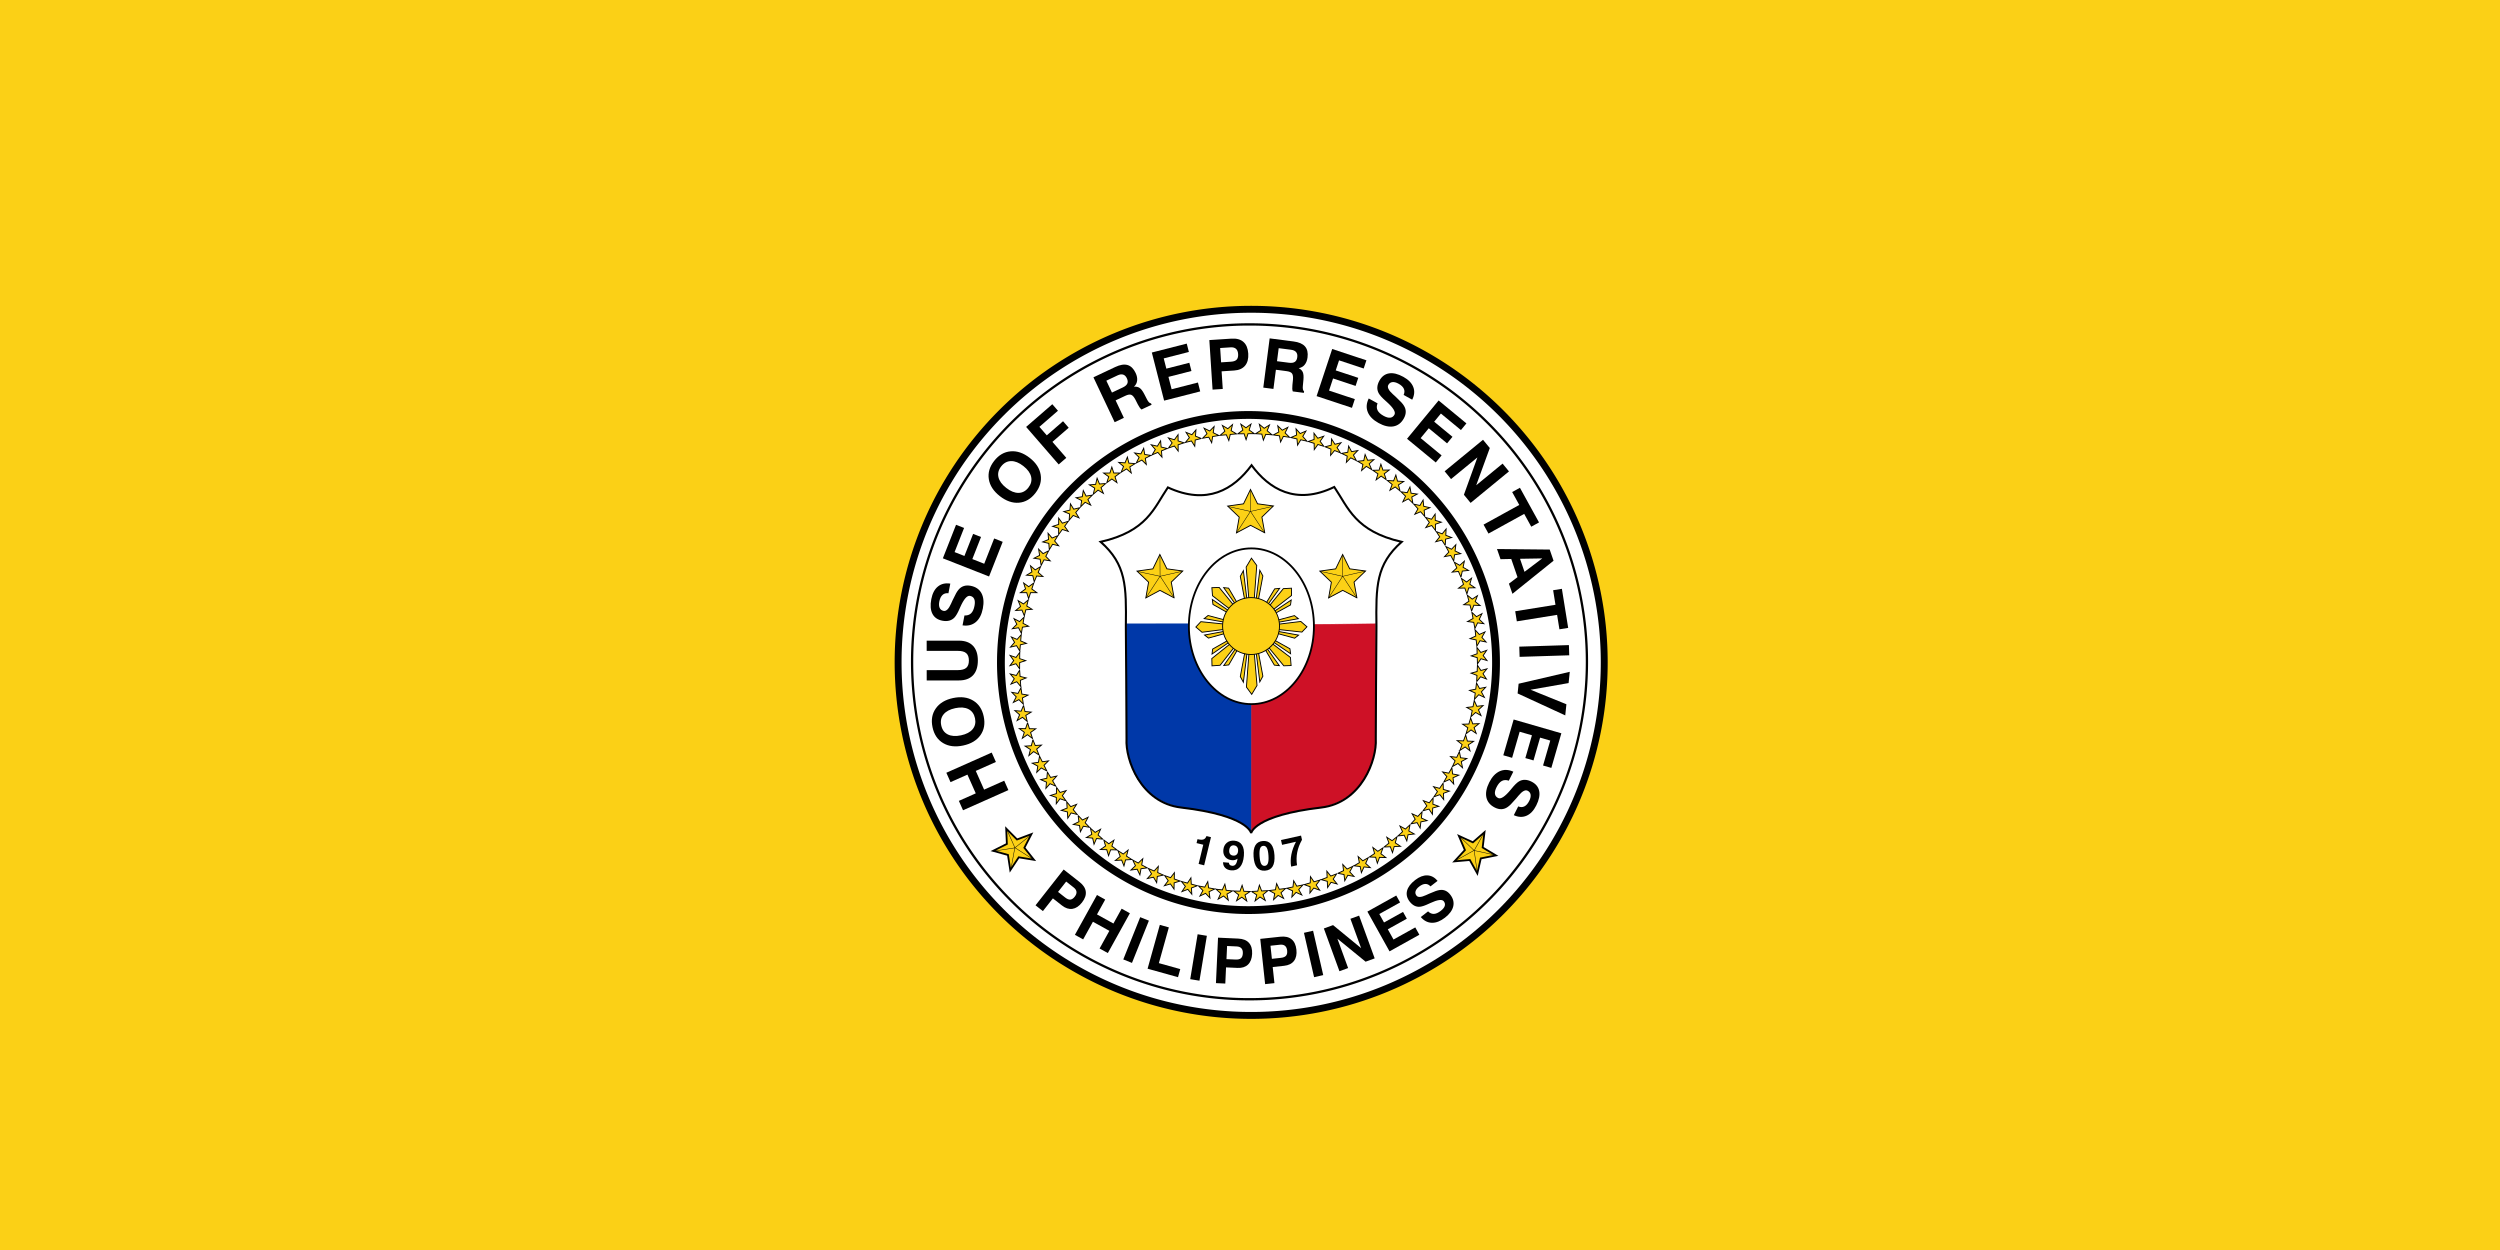 <?xml version="1.0" encoding="UTF-8" standalone="no"?>
<!-- Created with Inkscape (http://www.inkscape.org/) -->

<svg
   xmlns:osb="http://www.openswatchbook.org/uri/2009/osb"
   xmlns:dc="http://purl.org/dc/elements/1.1/"
   xmlns:cc="http://creativecommons.org/ns#"
   xmlns:rdf="http://www.w3.org/1999/02/22-rdf-syntax-ns#"
   xmlns:svg="http://www.w3.org/2000/svg"
   xmlns="http://www.w3.org/2000/svg"
   xmlns:xlink="http://www.w3.org/1999/xlink"
   xmlns:sodipodi="http://sodipodi.sourceforge.net/DTD/sodipodi-0.dtd"
   xmlns:inkscape="http://www.inkscape.org/namespaces/inkscape"
   id="svg3051"
   version="1.1"
   inkscape:version="0.91 r13725"
   width="440"
   height="220"
   sodipodi:docname="Flag_of_the_Speaker_of_the House_of_Repesentatives_of_the_Philippines.svg"
   inkscape:export-filename="C:\Users\bustr\Pictures\Saved Pictures\Flag_of_Manila.png"
   inkscape:export-xdpi="75.122452"
   inkscape:export-ydpi="75.122452">
  <rect width="100%" height="100%" fill="#808080" stroke="none"/>
  <title
     id="title4048">Flag of the Speaker of the House of Representatives of the Philippines</title>
  <defs
     id="defs3055">
    <linearGradient
       id="linearGradient10078"
       inkscape:collect="always">
      <stop
         id="stop10080"
         offset="0"
         style="stop-color:#b3b3b3;stop-opacity:1;" />
      <stop
         id="stop10082"
         offset="1"
         style="stop-color:#b3b3b3;stop-opacity:0;" />
    </linearGradient>
    <linearGradient
       osb:paint="solid"
       id="linearGradient9982">
      <stop
         id="stop9984"
         offset="0"
         style="stop-color:#000000;stop-opacity:1;" />
    </linearGradient>
    <inkscape:perspective
       id="perspective10"
       inkscape:persp3d-origin="372.04724 : 350.78739 : 1"
       inkscape:vp_z="744.09448 : 526.18109 : 1"
       inkscape:vp_y="0 : 1000 : 0"
       inkscape:vp_x="0 : 526.18109 : 1"
       sodipodi:type="inkscape:persp3d" />
    <inkscape:perspective
       sodipodi:type="inkscape:persp3d"
       inkscape:vp_x="0 : 526.18109 : 1"
       inkscape:vp_y="0 : 1000 : 0"
       inkscape:vp_z="744.09448 : 526.18109 : 1"
       inkscape:persp3d-origin="372.04724 : 350.78739 : 1"
       id="perspective2390" />
    <linearGradient
       inkscape:collect="always"
       id="linearGradient4203">
      <stop
         style="stop-color:#efbb33;stop-opacity:1;"
         offset="0"
         id="stop4205" />
      <stop
         style="stop-color:#efbb33;stop-opacity:0;"
         offset="1"
         id="stop4207" />
    </linearGradient>
    <radialGradient
       inkscape:collect="always"
       xlink:href="#linearGradient4203"
       id="radialGradient3138"
       gradientUnits="userSpaceOnUse"
       gradientTransform="matrix(1.594,1.094,-0.203,0.296,-631.01,-1047.579)"
       cx="1166.495"
       cy="313.882"
       fx="1166.495"
       fy="313.882"
       r="29.625" />
    <radialGradient
       inkscape:collect="always"
       xlink:href="#linearGradient4203"
       id="radialGradient3138-8"
       gradientUnits="userSpaceOnUse"
       gradientTransform="matrix(1.594,1.094,-0.203,0.296,-631.01,-1047.579)"
       cx="1166.495"
       cy="313.882"
       fx="1166.495"
       fy="313.882"
       r="29.625" />
    <linearGradient
       inkscape:collect="always"
       xlink:href="#linearGradient4203"
       id="linearGradient4201"
       x1="734.876"
       y1="204.152"
       x2="736.489"
       y2="203.912"
       gradientUnits="userSpaceOnUse" />
    <linearGradient
       gradientUnits="userSpaceOnUse"
       y2="516.806"
       x2="1342.314"
       y1="516.806"
       x1="1237.314"
       id="linearGradient10086-9"
       xlink:href="#linearGradient10078"
       inkscape:collect="always"
       gradientTransform="translate(-1237.314,-468.445)" />
    <defs
       id="defs5432">
      <polygon
         points="354.2,381 124.9,380.3 124.9,101.3 354.2,102 "
         id="SVGID_1_" />
    </defs>
    <clipPath
       id="SVGID_2_">
      <use
         height="100%"
         width="100%"
         y="0"
         x="0"
         style="overflow:visible"
         id="use5436"
         overflow="visible"
         xlink:href="#SVGID_1_" />
    </clipPath>
    <defs
       id="defs5440">
      <polygon
         id="SVGID_3_"
         points="126.5,98.8 354.2,101.8 354.2,381 126.5,378 " />
    </defs>
    <clipPath
       id="SVGID_4_">
      <use
         xlink:href="#SVGID_3_"
         overflow="visible"
         id="use5444"
         style="overflow:visible"
         x="0"
         y="0"
         width="100%"
         height="100%" />
    </clipPath>
    <defs
       id="defs5432-1">
      <polygon
         points="354.2,381 124.9,380.3 124.9,101.3 354.2,102 "
         id="SVGID_1_-7" />
    </defs>
    <clipPath
       id="SVGID_2_-8">
      <use
         height="100%"
         width="100%"
         y="0"
         x="0"
         style="overflow:visible"
         id="use5436-0"
         overflow="visible"
         xlink:href="#SVGID_1_-7" />
    </clipPath>
    <defs
       id="defs5440-5">
      <polygon
         id="SVGID_3_-48"
         points="126.5,98.8 354.2,101.8 354.2,381 126.5,378 " />
    </defs>
    <clipPath
       id="SVGID_4_-6">
      <use
         xlink:href="#SVGID_3_-48"
         overflow="visible"
         id="use5444-49"
         style="overflow:visible"
         x="0"
         y="0"
         width="100%"
         height="100%" />
    </clipPath>
    <clipPath
       id="SVGID_4_-1">
      <use
         xlink:href="#SVGID_3_-48"
         overflow="visible"
         id="use5444-4"
         style="overflow:visible"
         x="0"
         y="0"
         width="100%"
         height="100%" />
    </clipPath>
    <clipPath
       id="SVGID_4_-3">
      <use
         xlink:href="#SVGID_3_-48"
         overflow="visible"
         id="use5444-8"
         style="overflow:visible"
         x="0"
         y="0"
         width="100%"
         height="100%" />
    </clipPath>
    <defs
       id="defs5432-0">
      <polygon
         id="SVGID_1_-4"
         points="354.2,381 124.9,380.3 124.9,101.3 354.2,102 " />
    </defs>
    <clipPath
       id="SVGID_2_-6">
      <use
         xlink:href="#SVGID_1_-4"
         overflow="visible"
         id="use5436-2"
         style="overflow:visible"
         x="0"
         y="0"
         width="100%"
         height="100%" />
    </clipPath>
    <defs
       id="defs5440-4">
      <polygon
         points="126.5,98.8 354.2,101.8 354.2,381 126.5,378 "
         id="SVGID_3_-4" />
    </defs>
    <clipPath
       id="SVGID_4_-19">
      <use
         height="100%"
         width="100%"
         y="0"
         x="0"
         style="overflow:visible"
         id="use5444-6"
         overflow="visible"
         xlink:href="#SVGID_3_-4" />
    </clipPath>
    <defs
       id="defs5432-6">
      <polygon
         id="SVGID_1_-0"
         points="124.9,101.3 354.2,102 354.2,381 124.9,380.3 " />
    </defs>
    <clipPath
       id="SVGID_2_-2">
      <use
         xlink:href="#SVGID_1_-0"
         overflow="visible"
         id="use5436-7"
         style="overflow:visible"
         x="0"
         y="0"
         width="100%"
         height="100%" />
    </clipPath>
    <defs
       id="defs5440-2">
      <polygon
         points="354.2,381 126.5,378 126.5,98.8 354.2,101.8 "
         id="SVGID_3_-2" />
    </defs>
    <clipPath
       id="SVGID_4_-15">
      <use
         height="100%"
         width="100%"
         y="0"
         x="0"
         style="overflow:visible"
         id="use5444-9"
         overflow="visible"
         xlink:href="#SVGID_3_-2" />
    </clipPath>
    <clipPath
       id="SVGID_4_-1-8">
      <use
         height="100%"
         width="100%"
         y="0"
         x="0"
         style="overflow:visible"
         id="use5444-4-7"
         overflow="visible"
         xlink:href="#SVGID_3_-2" />
    </clipPath>
    <clipPath
       id="SVGID_4_-3-7">
      <use
         height="100%"
         width="100%"
         y="0"
         x="0"
         style="overflow:visible"
         id="use5444-8-2"
         overflow="visible"
         xlink:href="#SVGID_3_-2" />
    </clipPath>
    <clipPath
       id="SVGID_4_-1-9">
      <use
         xlink:href="#SVGID_3_-48"
         overflow="visible"
         id="use5444-4-4"
         style="overflow:visible"
         x="0"
         y="0"
         width="100%"
         height="100%" />
    </clipPath>
    <clipPath
       id="SVGID_4_-1-99">
      <use
         xlink:href="#SVGID_3_-48"
         overflow="visible"
         id="use5444-4-9"
         style="overflow:visible"
         x="0"
         y="0"
         width="100%"
         height="100%" />
    </clipPath>
    <clipPath
       id="SVGID_4_-1-99-5">
      <use
         xlink:href="#SVGID_3_-48"
         overflow="visible"
         id="use5444-4-9-1"
         style="overflow:visible"
         x="0"
         y="0"
         width="100%"
         height="100%" />
    </clipPath>
    <defs
       id="defs5432-17">
      <polygon
         points="124.9,101.3 354.2,102 354.2,381 124.9,380.3 "
         id="SVGID_1_-45" />
    </defs>
    <clipPath
       id="SVGID_2_-7">
      <use
         height="100%"
         width="100%"
         y="0"
         x="0"
         style="overflow:visible"
         id="use5436-5"
         overflow="visible"
         xlink:href="#SVGID_1_-45" />
    </clipPath>
    <defs
       id="defs5440-0">
      <polygon
         id="SVGID_3_-8"
         points="354.2,381 126.5,378 126.5,98.8 354.2,101.8 " />
    </defs>
    <clipPath
       id="SVGID_4_-2">
      <use
         xlink:href="#SVGID_3_-8"
         overflow="visible"
         id="use5444-60"
         style="overflow:visible"
         x="0"
         y="0"
         width="100%"
         height="100%" />
    </clipPath>
    <clipPath
       id="SVGID_4_-1-1">
      <use
         xlink:href="#SVGID_3_-8"
         overflow="visible"
         id="use5444-4-1"
         style="overflow:visible"
         x="0"
         y="0"
         width="100%"
         height="100%" />
    </clipPath>
    <clipPath
       id="SVGID_4_-3-3">
      <use
         xlink:href="#SVGID_3_-8"
         overflow="visible"
         id="use5444-8-6"
         style="overflow:visible"
         x="0"
         y="0"
         width="100%"
         height="100%" />
    </clipPath>
    <defs
       id="defs5432-04">
      <polygon
         points="354.2,381 124.9,380.3 124.9,101.3 354.2,102 "
         id="SVGID_1_-5" />
    </defs>
    <clipPath
       id="SVGID_2_-62">
      <use
         height="100%"
         width="100%"
         y="0"
         x="0"
         style="overflow:visible"
         id="use5436-51"
         overflow="visible"
         xlink:href="#SVGID_1_-5" />
    </clipPath>
    <defs
       id="defs5440-1">
      <polygon
         id="SVGID_3_-43"
         points="126.5,98.8 354.2,101.8 354.2,381 126.5,378 " />
    </defs>
    <clipPath
       id="SVGID_4_-35">
      <use
         xlink:href="#SVGID_3_-43"
         overflow="visible"
         id="use5444-2"
         style="overflow:visible"
         x="0"
         y="0"
         width="100%"
         height="100%" />
    </clipPath>
    <clipPath
       id="SVGID_4_-1-11">
      <use
         xlink:href="#SVGID_3_-43"
         overflow="visible"
         id="use5444-4-93"
         style="overflow:visible"
         x="0"
         y="0"
         width="100%"
         height="100%" />
    </clipPath>
    <clipPath
       id="SVGID_4_-3-1">
      <use
         xlink:href="#SVGID_3_-43"
         overflow="visible"
         id="use5444-8-0"
         style="overflow:visible"
         x="0"
         y="0"
         width="100%"
         height="100%" />
    </clipPath>
    <defs
       id="defs5432-0-0">
      <polygon
         id="SVGID_1_-4-7"
         points="354.2,381 124.9,380.3 124.9,101.3 354.2,102 " />
    </defs>
    <clipPath
       id="SVGID_2_-6-9">
      <use
         xlink:href="#SVGID_1_-4-7"
         overflow="visible"
         id="use5436-2-2"
         style="overflow:visible"
         x="0"
         y="0"
         width="100%"
         height="100%" />
    </clipPath>
    <defs
       id="defs5440-4-0">
      <polygon
         points="126.5,98.8 354.2,101.8 354.2,381 126.5,378 "
         id="SVGID_3_-4-5" />
    </defs>
    <clipPath
       id="SVGID_4_-19-6">
      <use
         height="100%"
         width="100%"
         y="0"
         x="0"
         style="overflow:visible"
         id="use5444-6-4"
         overflow="visible"
         xlink:href="#SVGID_3_-4-5" />
    </clipPath>
    <defs
       id="defs5432-6-0">
      <polygon
         id="SVGID_1_-0-0"
         points="124.9,101.3 354.2,102 354.2,381 124.9,380.3 " />
    </defs>
    <clipPath
       id="SVGID_2_-2-3">
      <use
         xlink:href="#SVGID_1_-0-0"
         overflow="visible"
         id="use5436-7-2"
         style="overflow:visible"
         x="0"
         y="0"
         width="100%"
         height="100%" />
    </clipPath>
    <defs
       id="defs5440-2-3">
      <polygon
         points="354.2,381 126.5,378 126.5,98.8 354.2,101.8 "
         id="SVGID_3_-2-9" />
    </defs>
    <clipPath
       id="SVGID_4_-15-5">
      <use
         height="100%"
         width="100%"
         y="0"
         x="0"
         style="overflow:visible"
         id="use5444-9-2"
         overflow="visible"
         xlink:href="#SVGID_3_-2-9" />
    </clipPath>
    <clipPath
       id="SVGID_4_-1-8-5">
      <use
         height="100%"
         width="100%"
         y="0"
         x="0"
         style="overflow:visible"
         id="use5444-4-7-4"
         overflow="visible"
         xlink:href="#SVGID_3_-2-9" />
    </clipPath>
    <clipPath
       id="SVGID_4_-3-7-9">
      <use
         height="100%"
         width="100%"
         y="0"
         x="0"
         style="overflow:visible"
         id="use5444-8-2-5"
         overflow="visible"
         xlink:href="#SVGID_3_-2-9" />
    </clipPath>
    <clipPath
       id="SVGID_4_-1-9-9">
      <use
         xlink:href="#SVGID_3_-43"
         overflow="visible"
         id="use5444-4-4-3"
         style="overflow:visible"
         x="0"
         y="0"
         width="100%"
         height="100%" />
    </clipPath>
    <clipPath
       id="SVGID_4_-1-99-2">
      <use
         xlink:href="#SVGID_3_-43"
         overflow="visible"
         id="use5444-4-9-7"
         style="overflow:visible"
         x="0"
         y="0"
         width="100%"
         height="100%" />
    </clipPath>
    <clipPath
       id="SVGID_4_-1-99-5-0">
      <use
         xlink:href="#SVGID_3_-43"
         overflow="visible"
         id="use5444-4-9-1-9"
         style="overflow:visible"
         x="0"
         y="0"
         width="100%"
         height="100%" />
    </clipPath>
    <defs
       id="defs5432-5">
      <polygon
         points="354.2,381 124.9,380.3 124.9,101.3 354.2,102 "
         id="SVGID_1_-1" />
    </defs>
    <clipPath
       id="SVGID_2_-24">
      <use
         height="100%"
         width="100%"
         y="0"
         x="0"
         style="overflow:visible"
         id="use5436-1"
         overflow="visible"
         xlink:href="#SVGID_1_-1" />
    </clipPath>
    <defs
       id="defs5440-52">
      <polygon
         id="SVGID_3_-1"
         points="126.5,98.8 354.2,101.8 354.2,381 126.5,378 " />
    </defs>
    <clipPath
       id="SVGID_4_-4">
      <use
         xlink:href="#SVGID_3_-1"
         overflow="visible"
         id="use5444-0"
         style="overflow:visible"
         x="0"
         y="0"
         width="100%"
         height="100%" />
    </clipPath>
    <clipPath
       id="SVGID_4_-1-80">
      <use
         xlink:href="#SVGID_3_-1"
         overflow="visible"
         id="use5444-4-8"
         style="overflow:visible"
         x="0"
         y="0"
         width="100%"
         height="100%" />
    </clipPath>
    <clipPath
       id="SVGID_4_-3-8">
      <use
         xlink:href="#SVGID_3_-1"
         overflow="visible"
         id="use5444-8-5"
         style="overflow:visible"
         x="0"
         y="0"
         width="100%"
         height="100%" />
    </clipPath>
    <defs
       id="defs5432-0-00">
      <polygon
         id="SVGID_1_-4-9"
         points="354.2,381 124.9,380.3 124.9,101.3 354.2,102 " />
    </defs>
    <clipPath
       id="SVGID_2_-6-2">
      <use
         xlink:href="#SVGID_1_-4-9"
         overflow="visible"
         id="use5436-2-7"
         style="overflow:visible"
         x="0"
         y="0"
         width="100%"
         height="100%" />
    </clipPath>
    <defs
       id="defs5440-4-2">
      <polygon
         points="126.5,98.8 354.2,101.8 354.2,381 126.5,378 "
         id="SVGID_3_-4-59" />
    </defs>
    <clipPath
       id="SVGID_4_-19-8">
      <use
         height="100%"
         width="100%"
         y="0"
         x="0"
         style="overflow:visible"
         id="use5444-6-48"
         overflow="visible"
         xlink:href="#SVGID_3_-4-59" />
    </clipPath>
    <defs
       id="defs5432-6-5">
      <polygon
         id="SVGID_1_-0-7"
         points="124.9,101.3 354.2,102 354.2,381 124.9,380.3 " />
    </defs>
    <clipPath
       id="SVGID_2_-2-5">
      <use
         xlink:href="#SVGID_1_-0-7"
         overflow="visible"
         id="use5436-7-9"
         style="overflow:visible"
         x="0"
         y="0"
         width="100%"
         height="100%" />
    </clipPath>
    <defs
       id="defs5440-2-0">
      <polygon
         points="354.2,381 126.5,378 126.5,98.8 354.2,101.8 "
         id="SVGID_3_-2-1" />
    </defs>
    <clipPath
       id="SVGID_4_-15-3">
      <use
         height="100%"
         width="100%"
         y="0"
         x="0"
         style="overflow:visible"
         id="use5444-9-1"
         overflow="visible"
         xlink:href="#SVGID_3_-2-1" />
    </clipPath>
    <clipPath
       id="SVGID_4_-1-8-0">
      <use
         height="100%"
         width="100%"
         y="0"
         x="0"
         style="overflow:visible"
         id="use5444-4-7-2"
         overflow="visible"
         xlink:href="#SVGID_3_-2-1" />
    </clipPath>
    <clipPath
       id="SVGID_4_-3-7-8">
      <use
         height="100%"
         width="100%"
         y="0"
         x="0"
         style="overflow:visible"
         id="use5444-8-2-4"
         overflow="visible"
         xlink:href="#SVGID_3_-2-1" />
    </clipPath>
    <clipPath
       id="SVGID_4_-1-9-2">
      <use
         xlink:href="#SVGID_3_-1"
         overflow="visible"
         id="use5444-4-4-9"
         style="overflow:visible"
         x="0"
         y="0"
         width="100%"
         height="100%" />
    </clipPath>
    <clipPath
       id="SVGID_4_-1-99-27">
      <use
         xlink:href="#SVGID_3_-1"
         overflow="visible"
         id="use5444-4-9-9"
         style="overflow:visible"
         x="0"
         y="0"
         width="100%"
         height="100%" />
    </clipPath>
    <clipPath
       id="SVGID_4_-1-99-5-5">
      <use
         xlink:href="#SVGID_3_-1"
         overflow="visible"
         id="use5444-4-9-1-98"
         style="overflow:visible"
         x="0"
         y="0"
         width="100%"
         height="100%" />
    </clipPath>
    <inkscape:path-effect
       fuse_tolerance="0"
       vertical_pattern="false"
       prop_units="false"
       tang_offset="0"
       normal_offset="0"
       spacing="0"
       scale_y_rel="false"
       prop_scale="1"
       copytype="single_stretched"
       pattern="m 2.75,4.25 10,5 0,-10 z"
       is_visible="true"
       id="path-effect4297"
       effect="skeletal" />
    <inkscape:path-effect
       is_visible="true"
       id="path-effect4295"
       effect="spiro" />
  </defs>
  <sodipodi:namedview
     pagecolor="#ffffff"
     bordercolor="#666666"
     borderopacity="1"
     objecttolerance="10"
     gridtolerance="10"
     guidetolerance="10"
     inkscape:pageopacity="0"
     inkscape:pageshadow="2"
     inkscape:window-width="1366"
     inkscape:window-height="705"
     id="namedview3053"
     showgrid="false"
     showguides="true"
     inkscape:zoom="0.80355905"
     inkscape:cx="333.46456"
     inkscape:cy="92.593384"
     inkscape:window-x="-4"
     inkscape:window-y="-4"
     inkscape:window-maximized="1"
     inkscape:current-layer="svg3051"
     inkscape:snap-object-midpoints="true">
    <inkscape:grid
       type="xygrid"
       id="grid4008"
       empspacing="5"
       visible="true"
       enabled="true"
       snapvisiblegridlinesonly="true" />
  </sodipodi:namedview>
  <rect
     style="opacity:0.99;fill:#fcd116;fill-opacity:1;stroke:none"
     id="rect3142"
     width="440"
     height="220"
     x="0"
     y="-1.2212453e-014" />
  <g
     transform="matrix(0.081,0,0,0.081,157.427,53.769)"
     id="g11502">
    <g
       style="stroke:#000000"
       id="g9974">
      <path
         style="fill:#ffffff;stroke-width:15"
         inkscape:connector-curvature="0"
         d="m 1542.2,775.37 a 767.15,767.15 0 0 1 -1534.3,0 767.15,767.15 0 1 1 1534.3,0 z"
         id="path9976" />
      <path
         style="fill:#ffffff;stroke-width:5"
         inkscape:connector-curvature="0"
         d="m 1504.6,774.25 a 733.15,733.15 0 0 1 -1466.3,0 733.15,733.15 0 1 1 1466.3,0 z"
         id="path9978" />
      <path
         style="fill:none;stroke-width:17"
         inkscape:connector-curvature="0"
         d="M 495.95,1239.1 A 537.9,537.9 0 0 0 1048.5,316.07 537.9,537.9 0 1 0 495.95,1239.1 Z"
         id="path9980" />
    </g>
    <path
       style="fill:#ffffff;stroke-linecap:square"
       inkscape:connector-curvature="0"
       id="path9984"
       d="m 775.1,1146.5 c 0,0 5.594,-38.449 152.12,-55.679 87.873,-10.333 121.21,-104.28 118.56,-148.95 0.275,-72.184 0.739,-164.71 1.459,-244.6 -1.079,-87.843 -0.998,-134.2 54.758,-183.71 -101,-23.07 -115.94,-74.118 -146.39,-119.23 -83.64,40.516 -142.88,4.542 -180.84,-46.948 m 0.132,799.12 c 0,0 -5.594,-38.449 -152.12,-55.679 -87.873,-10.333 -121.21,-104.28 -118.56,-148.95 -0.275,-72.184 -0.739,-164.71 -1.459,-244.6 1.079,-87.843 0.998,-134.2 -54.758,-183.71 101,-23.067 115.61,-73.13 146.06,-118.24 84.961,39.198 142.55,4.87 181.83,-48.267" />
    <g
       style="fill:#fcd116;stroke:#000000;stroke-width:2;stroke-linecap:square"
       id="g9986"
       transform="translate(365.4,341.95)">
      <path
         inkscape:connector-curvature="0"
         id="path9988"
         d="m 439.12,151.91 -30.743,-16.22 -30.653,16.389 5.967,-34.173 -25.1,-24.01 34.431,-4.9 15.14,-31.228 15.312,31.144 34.457,4.71 -24.967,24.148 6.156,34.139 z"
         style="stroke-linecap:square" />
      <path
         inkscape:connector-curvature="0"
         id="path9990"
         d="m 242.17,293.2 -30.743,-16.22 -30.653,16.389 5.967,-34.173 -25.1,-24.01 34.431,-4.9 15.14,-31.228 15.312,31.144 34.457,4.71 -24.967,24.148 6.156,34.139 z"
         style="stroke-linecap:square" />
      <path
         inkscape:connector-curvature="0"
         id="path9992"
         d="m 639.35,293.2 -30.743,-16.22 -30.653,16.389 5.967,-34.173 -25.1,-24.01 34.431,-4.9 15.14,-31.228 15.312,31.144 34.457,4.71 -24.967,24.148 6.156,34.139 z"
         style="stroke-linecap:square" />
    </g>
    <path
       style="fill:#0038a8;stroke:#0038a8;stroke-width:1px;stroke-linecap:square"
       inkscape:connector-curvature="0"
       id="path9994"
       d="m 504.14,691.72 271.89,-0.171 0,453.15 c -0.357,-2.38 -13.169,-18.479 -36.362,-27.98 -22.33,-9.147 -52.755,-17.141 -88.289,-22.179 -120.53,-7.8 -137.57,-100.12 -137.57,-100.12 -16.061,-33.065 -7.459,-100.73 -10.434,-152.01 l 0.768,-150.69 z" />
    <path
       style="fill:#ce1126;stroke:#ce1126;stroke-width:1px;stroke-linecap:square"
       inkscape:connector-curvature="0"
       id="path9996"
       d="m 1045.36,691.72 -269.43,2.288 -0.431,448.66 c 0.357,-2.38 16.882,-17.767 37.586,-26.407 22.503,-9.39 50.063,-16.686 85.037,-21.725 120.53,-7.8 137.57,-100.12 137.57,-100.12 16.061,-33.065 7.459,-100.73 10.434,-152.01 l -0.768,-150.69 z" />
    <path
       style="fill:#ffffff;stroke:#000000;stroke-width:4;stroke-linecap:square"
       inkscape:connector-curvature="0"
       id="path9998"
       d="m 911.42,696.95 c 0.013,93.437 -60.817,169.19 -135.86,169.19 -75.042,0 -135.87,-75.755 -135.86,-169.19 -0.013,-93.437 60.817,-169.19 135.86,-169.19 75.042,0 135.87,75.755 135.86,169.19 z" />
    <g
       style="fill:#fcd116;stroke:#000000;stroke-linecap:square"
       id="g10000"
       transform="translate(365.4,341.95)">
      <g
         style="stroke-width:2;stroke-linecap:square"
         id="g10002">
        <path
           inkscape:connector-curvature="0"
           id="path10004"
           d="m 379.27,304.21 -18.622,-31.976 -10.709,-1.213 25.498,36.21 3.833,-3.021 z m -14.454,14.651 -39.154,-30.126 -1.403,-17.539 15.833,-0.535 32.368,39.587 -7.646,8.613 z m -5.946,6.889 -32.224,-18.189 -1.357,-10.692 36.55,25.007 -2.969,3.873 z"
           style="stroke-linecap:square" />
        <path
           inkscape:connector-curvature="0"
           id="path10006"
           d="m 425.35,297.38 9.719,-51.702 -6.649,-12.282 -7.912,63.098 4.842,0.885 z m -20.581,-0.03 -6.004,-71.007 11.513,-19.267 11.49,15.794 -5.498,73.618 -11.502,0.862 z m -9.08,0.864 -9.648,-51.73 6.666,-12.263 7.825,63.121 -4.843,0.871 z"
           style="stroke-linecap:square" />
        <path
           inkscape:connector-curvature="0"
           id="path10008"
           d="m 468.47,371.17 35.699,9.738 8.485,-6.645 -43.57,-7.935 -0.614,4.841 z m 0.031,-20.581 49.039,-5.978 13.299,11.52 -10.913,11.484 -50.836,-5.524 -0.589,-11.502 z m -0.592,-9.081 35.728,-9.63 8.465,6.671 -43.594,7.802 -0.599,-4.843 z"
           style="stroke-linecap:square" />
        <path
           inkscape:connector-curvature="0"
           id="path10010"
           d="m 441.28,407.55 18.763,31.894 10.714,1.165 -25.658,-36.097 -3.819,3.038 z m 14.39,-14.714 39.286,29.953 1.48,17.533 -15.831,0.605 -32.543,-39.444 7.607,-8.647 z m 5.915,-6.915 32.304,18.046 1.404,10.685 -36.66,-24.846 2.952,-3.886 z"
           style="stroke-linecap:square" />
        <path
           inkscape:connector-curvature="0"
           id="path10012"
           d="m 358.11,386.32 -32.164,18.296 -1.321,10.696 36.467,-25.129 -2.982,-3.863 z m 14.503,14.602 -30.522,38.845 -17.552,1.224 -0.374,-15.838 39.914,-31.964 8.535,7.733 z m 6.828,6.016 -18.516,32.038 -10.705,1.248 25.378,-36.294 3.843,3.008 z"
           style="stroke-linecap:square" />
        <path
           inkscape:connector-curvature="0"
           id="path10014"
           d="m 351.75,341.14 -35.767,-9.485 -8.438,6.705 43.625,7.625 0.58,-4.846 z m 0.115,20.58 -48.995,6.326 -13.38,-11.426 10.831,-11.562 50.874,5.163 0.671,11.498 z m 0.656,9.076 -35.659,9.883 -8.512,-6.61 43.537,-8.111 0.634,4.839 z"
           style="stroke-linecap:square" />
        <path
           inkscape:connector-curvature="0"
           id="path10016"
           d="m 395.76,412.62 -9.719,51.702 6.649,12.282 7.912,-63.098 -4.842,-0.885 z m 20.581,0.03 6.004,71.007 -11.513,19.266 -11.49,-15.794 5.498,-73.618 11.502,-0.862 z m 9.08,-0.864 9.648,51.73 -6.666,12.262 -7.825,-63.121 4.843,-0.872 z"
           style="stroke-linecap:square" />
        <path
           inkscape:connector-curvature="0"
           id="path10018"
           d="m 462.69,326.43 32.453,-17.776 1.493,-10.673 -36.866,24.539 m -11.347,-10.923 31.143,-38.35 17.57,-0.942 0.12,15.842 -40.422,31.319 m -15.14,-13.993 19.028,-31.736 10.723,-1.076 -25.958,35.882"
           style="stroke-linecap:square" />
      </g>
      <path
         inkscape:connector-curvature="0"
         id="path10020"
         transform="matrix(2,0,0,2,244.31,54.9)"
         d="m 113.45,149.81 c 0,17.074 -13.841,30.916 -30.915,30.916 -17.074,0 -30.916,-13.841 -30.916,-30.916 0,-17.074 13.841,-30.916 30.916,-30.916 17.074,0 30.915,13.841 30.915,30.916 z"
         style="stroke-linecap:square" />
    </g>
    <g
       id="g10024"
       style="fill:none;stroke:#ce1126;stroke-width:1px;stroke-linecap:square"
       transform="translate(365.4,341.95)">
      <path
         style="stroke-linecap:square"
         d="m 517.7,681.86 c -0.035,-0.779 1.871,-4.106 2.214,-4.244"
         id="path10026"
         inkscape:connector-curvature="0" />
      <path
         style="stroke-linecap:square"
         d="m 512.53,680.56 c 0.383,-0.766 2.41,-3.16 2.583,-3.506"
         id="path10028"
         inkscape:connector-curvature="0" />
      <path
         style="stroke-linecap:square"
         d="m 475.07,557.68 c -0.035,-0.779 4.639,-1.154 4.982,-1.292"
         id="path10030"
         inkscape:connector-curvature="0" />
      <path
         style="stroke-linecap:square"
         d="m 476.55,563.4 c -0.035,-0.779 3.901,-2.076 4.244,-2.214"
         id="path10032"
         inkscape:connector-curvature="0" />
      <path
         style="stroke-linecap:square"
         d="m 478.92,599.39 c -0.521,-1.265 3.839,-5.5 5.232,-4.587"
         id="path10034"
         inkscape:connector-curvature="0" />
      <path
         style="stroke-linecap:square"
         d="m 476.15,597.61 c -0.521,-1.265 3.246,-6.488 4.639,-5.576"
         id="path10036"
         inkscape:connector-curvature="0" />
      <path
         style="stroke-linecap:square"
         d="m 548.74,692.53 c -0.035,-0.779 0.487,-5.292 0.83,-5.43"
         id="path10038"
         inkscape:connector-curvature="0" />
      <path
         style="stroke-linecap:square"
         d="m 554.28,693.52 c -0.035,-0.779 1.08,-5.688 1.423,-5.826"
         id="path10040"
         inkscape:connector-curvature="0" />
      <path
         style="stroke-linecap:square"
         d="m 565.87,535.83 c -0.035,-1.783 9.754,-0.151 10.097,0.54"
         id="path10042"
         inkscape:connector-curvature="0" />
      <path
         style="stroke-linecap:square"
         d="m 573.1,540.99 c -0.035,-1.783 5.622,-0.151 5.965,0.54"
         id="path10044"
         inkscape:connector-curvature="0" />
    </g>
    <path
       d="m 775.88,347.059 c -0.014,0.018 -0.018,0.044 -0.031,0.062 -39.275,53.106 -96.85,87.372 -181.78,48.188 -30.454,45.112 -45.064,95.183 -146.06,118.25 55.756,49.514 55.83,95.875 54.75,183.72 0.72,79.891 1.193,172.41 1.469,244.59 -2.652,44.668 30.689,138.6 118.56,148.94 146.53,17.23 152.22,55.688 152.22,55.688 0,0 5.69,-38.458 152.22,-55.688 87.873,-10.333 121.21,-104.27 118.56,-148.94 0.275,-72.185 0.749,-164.7 1.469,-244.59 -1.079,-87.843 -1.006,-134.2 54.75,-183.72 -101,-23.067 -115.95,-74.107 -146.41,-119.22 -83.613,40.501 -141.73,4.242 -179.69,-47.219 -0.599,0.939 1.176,1.288 -0.026,-0.061 z"
       id="path10046"
       inkscape:connector-curvature="0"
       style="fill:none;stroke:#000000;stroke-width:4.5;stroke-linecap:square;stroke-linejoin:miter"
       sodipodi:nodetypes="ccccccccscccccc" />
    <path
       style="fill:none"
       inkscape:connector-curvature="0"
       d="M 1330.3,943.7 C 1230.8,1246.3 903.44,1419.5 599.04,1330.5 294.63,1241.6 128.47,924.09 227.92,621.46 327.36,318.82 654.75,145.63 959.16,234.61 1263.6,323.6 1429.7,641.07 1330.3,943.7 Z"
       id="path10048" />
    <path
       style="fill:#fcd116;stroke:#000000;stroke-width:2;stroke-linejoin:miter"
       inkscape:connector-curvature="0"
       id="path10128"
       d="m 517.73,1205 11.987,6.457 9.855,-9.381 -2.391,13.402 11.967,6.446 -13.49,1.847 -2.4,13.371 -5.951,-12.293 -13.52,1.805 9.825,-9.372 -5.88,-12.281 z" />
    <path
       style="fill:#fcd116;stroke:#000000;stroke-width:2;stroke-linejoin:miter"
       inkscape:connector-curvature="0"
       id="path10130"
       d="m 551.75,1223.2 12.451,5.508 9.098,-10.117 -1.345,13.547 12.43,5.499 -13.307,2.887 -1.357,13.517 -6.886,-11.795 -13.339,2.848 9.069,-10.106 -6.815,-11.788 z" />
    <path
       style="fill:#fcd116;stroke:#000000;stroke-width:2;stroke-linejoin:miter"
       inkscape:connector-curvature="0"
       id="path10132"
       d="m 587.09,1238.7 12.841,4.526 8.287,-10.792 -0.291,13.61 12.819,4.519 -13.043,3.91 -0.305,13.582 -7.78,-11.226 -13.078,3.873 8.258,-10.778 -7.708,-11.224 z" />
    <path
       style="fill:#fcd116;stroke:#000000;stroke-width:2;stroke-linejoin:miter"
       inkscape:connector-curvature="0"
       id="path10134"
       d="m 623.52,1251.5 13.153,3.517 7.425,-11.402 0.765,13.592 13.131,3.511 -12.7,4.909 0.749,13.564 -8.627,-10.589 -12.738,4.876 7.397,-11.386 -8.555,-10.593 z" />
    <path
       style="fill:#fcd116;stroke:#000000;stroke-width:2;stroke-linejoin:miter"
       inkscape:connector-curvature="0"
       id="path10136"
       d="m 660.82,1261.3 13.386,2.487 6.519,-11.943 1.816,13.492 13.364,2.483 -12.282,5.879 1.798,13.466 -9.421,-9.888 -12.322,5.848 6.493,-11.925 -9.35,-9.898 z" />
    <path
       style="fill:#fcd116;stroke:#000000;stroke-width:2;stroke-linejoin:miter"
       inkscape:connector-curvature="0"
       id="path10138"
       d="m 698.78,1268.3 13.538,1.443 5.574,-12.412 2.856,13.311 13.516,1.44 -11.789,6.813 2.836,13.286 -10.159,-9.129 -11.832,6.785 5.549,-12.392 -10.089,-9.144 z" />
    <path
       style="fill:#fcd116;stroke:#000000;stroke-width:2;stroke-linejoin:miter"
       inkscape:connector-curvature="0"
       id="path10140"
       d="m 737.16,1272.2 13.609,0.389 4.596,-12.807 3.879,13.049 13.587,0.389 -11.226,7.706 3.857,13.026 -10.836,-8.314 -11.271,7.682 4.572,-12.785 -10.767,-8.335 z" />
    <path
       style="fill:#fcd116;stroke:#000000;stroke-width:2;stroke-linejoin:miter"
       inkscape:connector-curvature="0"
       id="path10142"
       d="m 775.74,1273.2 13.599,-0.667 3.589,-13.125 4.879,12.709 13.576,-0.666 -10.595,8.553 4.855,12.688 -11.448,-7.449 -10.641,8.532 3.568,-13.101 -11.381,-7.475 z" />
    <path
       style="fill:#fcd116;stroke:#000000;stroke-width:2;stroke-linejoin:miter"
       inkscape:connector-curvature="0"
       id="path10144"
       d="m 814.27,1271.2 13.506,-1.719 2.561,-13.363 5.85,12.293 13.483,-1.716 -9.9,9.348 5.824,12.273 -11.991,-6.539 -9.948,9.332 2.541,-13.338 -11.926,-6.57 z" />
    <path
       style="fill:#fcd116;stroke:#000000;stroke-width:2;stroke-linejoin:miter"
       inkscape:connector-curvature="0"
       id="path10146"
       d="m 852.53,1266.2 13.332,-2.761 1.517,-13.522 6.785,11.802 13.31,-2.756 -9.145,10.088 6.758,11.785 -12.462,-5.59 -9.194,10.075 1.5,-13.495 -12.4,-5.626 z" />
    <path
       style="fill:#fcd116;stroke:#000000;stroke-width:2;stroke-linejoin:miter"
       inkscape:connector-curvature="0"
       id="path10148"
       d="m 890.3,1258.3 13.078,-3.785 0.465,-13.598 7.678,11.242 13.056,-3.779 -8.337,10.766 7.65,11.226 -12.857,-4.608 -8.387,10.756 0.45,-13.57 -12.798,-4.649 z" />
    <path
       style="fill:#fcd116;stroke:#000000;stroke-width:2;stroke-linejoin:miter"
       inkscape:connector-curvature="0"
       id="path10150"
       d="m 927.33,1247.5 12.746,-4.787 -0.59,-13.594 8.527,10.612 12.724,-4.779 -7.477,11.379 8.497,10.599 -13.176,-3.598 -7.528,11.374 -0.603,-13.564 -13.12,-3.643 z" />
    <path
       style="fill:#fcd116;stroke:#000000;stroke-width:2;stroke-linejoin:miter"
       inkscape:connector-curvature="0"
       id="path10152"
       d="m 963.41,1233.8 12.336,-5.761 -1.642,-13.507 9.324,9.919 12.315,-5.752 -6.572,11.925 9.294,9.909 -13.415,-2.565 -6.623,11.924 -1.653,-13.477 -13.363,-2.615 z" />
    <path
       style="fill:#fcd116;stroke:#000000;stroke-width:2;stroke-linejoin:miter"
       inkscape:connector-curvature="0"
       id="path10154"
       d="m 998.33,1217.4 11.852,-6.7 -2.684,-13.339 10.065,9.167 11.832,-6.689 -5.628,12.399 10.034,9.158 -13.574,-1.517 -5.679,12.401 -2.693,-13.308 -13.525,-1.571 z" />
    <path
       style="fill:#fcd116;stroke:#000000;stroke-width:2;stroke-linejoin:miter"
       inkscape:connector-curvature="0"
       id="path10156"
       d="m 1031.9,1198.3 11.297,-7.599 -3.71,-13.091 10.745,8.359 11.278,-7.586 -4.65,12.798 10.713,8.353 -13.65,-0.461 -4.701,12.804 -3.716,-13.059 -13.606,-0.518 z" />
    <path
       style="fill:#fcd116;stroke:#000000;stroke-width:2;stroke-linejoin:miter"
       inkscape:connector-curvature="0"
       id="path10158"
       d="m 1063.8,1176.6 10.675,-8.451 -4.713,-12.764 11.36,7.502 10.657,-8.437 -3.645,13.119 11.328,7.498 -13.645,0.598 -3.695,13.13 -4.717,-12.732 -13.606,0.538 z" />
    <path
       style="fill:#fcd116;stroke:#000000;stroke-width:2;stroke-linejoin:miter"
       inkscape:connector-curvature="0"
       id="path10160"
       d="m 1094,1152.6 9.988,-9.253 -5.688,-12.361 11.907,6.599 9.971,-9.237 -2.617,13.362 11.875,6.598 -13.558,1.653 -2.666,13.376 -5.689,-12.328 -13.523,1.591 z" />
    <path
       style="fill:#fcd116;stroke:#000000;stroke-width:2;stroke-linejoin:miter"
       inkscape:connector-curvature="0"
       id="path10162"
       d="m 1122.2,1126.3 9.24,-9.999 -6.629,-11.882 12.383,5.656 9.225,-9.982 -1.574,13.525 12.351,5.657 -13.389,2.7 -1.621,13.543 -6.628,-11.85 -13.359,2.634 z" />
    <path
       style="fill:#fcd116;stroke:#000000;stroke-width:2;stroke-linejoin:miter"
       inkscape:connector-curvature="0"
       id="path10164"
       d="m 1148.3,1097.9 8.437,-10.686 -7.53,-11.333 12.784,4.679 8.423,-10.668 -0.52,13.606 12.752,4.683 -13.139,3.729 -0.566,13.628 -7.527,-11.301 -13.115,3.662 z" />
    <path
       style="fill:#fcd116;stroke:#000000;stroke-width:2;stroke-linejoin:miter"
       inkscape:connector-curvature="0"
       id="path10166"
       d="m 1172.2,1067.5 7.583,-11.308 -8.386,-10.715 13.109,3.674 7.571,-11.288 0.536,13.606 13.077,3.68 -12.81,4.737 0.492,13.631 -8.38,-10.683 -12.791,4.668 z" />
    <path
       style="fill:#fcd116;stroke:#000000;stroke-width:2;stroke-linejoin:miter"
       inkscape:connector-curvature="0"
       id="path10168"
       d="m 1193.6,1035.4 6.685,-11.861 -9.191,-10.033 13.354,2.647 6.674,-11.841 1.588,13.523 13.323,2.656 -12.405,5.715 1.546,13.552 -9.182,-10.002 -12.391,5.644 z" />
    <path
       style="fill:#fcd116;stroke:#000000;stroke-width:2;stroke-linejoin:miter"
       inkscape:connector-curvature="0"
       id="path10170"
       d="m 1212.4,1001.7 5.746,-12.343 -9.941,-9.291 13.519,1.605 5.736,-12.323 2.631,13.36 13.489,1.616 -11.925,6.659 2.592,13.391 -9.93,-9.261 -11.917,6.587 z" />
    <path
       style="fill:#fcd116;stroke:#000000;stroke-width:2;stroke-linejoin:miter"
       inkscape:connector-curvature="0"
       id="path10172"
       d="m 1228.6,966.72 4.771,-12.752 -10.631,-8.492 13.602,0.551 4.763,-12.73 3.659,13.115 13.573,0.565 -11.373,7.563 3.622,13.15 -10.618,-8.463 -11.37,7.492 z" />
    <path
       style="fill:#fcd116;stroke:#000000;stroke-width:2;stroke-linejoin:miter"
       inkscape:connector-curvature="0"
       id="path10174"
       d="m 1242,930.54 3.768,-13.083 -11.258,-7.642 13.604,-0.505 3.762,-13.061 4.665,12.792 13.576,-0.489 -10.752,8.422 4.631,12.829 -11.242,-7.614 -10.755,8.351 z" />
    <path
       style="fill:#fcd116;stroke:#000000;stroke-width:2;stroke-linejoin:miter"
       inkscape:connector-curvature="0"
       id="path10176"
       d="m 1252.6,893.43 2.743,-13.336 -11.816,-6.747 13.524,-1.557 2.739,-13.314 5.642,12.392 13.497,-1.54 -10.067,9.23 5.611,12.432 -11.798,-6.72 -10.076,9.159 z" />
    <path
       style="fill:#fcd116;stroke:#000000;stroke-width:2;stroke-linejoin:miter"
       inkscape:connector-curvature="0"
       id="path10178"
       d="m 1260.2,855.61 1.702,-13.508 -12.303,-5.811 13.363,-2.601 1.699,-13.486 6.586,11.918 13.338,-2.581 -9.322,9.982 6.557,11.96 -12.284,-5.786 -9.336,9.912 z" />
    <path
       style="fill:#fcd116;stroke:#000000;stroke-width:2;stroke-linejoin:miter"
       inkscape:connector-curvature="0"
       id="path10180"
       d="m 1265,817.31 0.65,-13.599 -12.716,-4.84 13.121,-3.628 0.649,-13.577 7.489,11.372 13.097,-3.607 -8.52,10.675 7.464,11.416 -12.695,-4.816 -8.54,10.606 z" />
    <path
       style="fill:#fcd116;stroke:#000000;stroke-width:2;stroke-linejoin:miter"
       inkscape:connector-curvature="0"
       id="path10182"
       d="m 1266.7,778.77 -0.406,-13.609 -13.054,-3.84 12.8,-4.634 -0.406,-13.586 8.348,10.757 12.778,-4.611 -7.667,11.303 8.327,10.803 -13.03,-3.818 -7.692,11.236 z" />
    <path
       style="fill:#fcd116;stroke:#000000;stroke-width:2;stroke-linejoin:miter"
       inkscape:connector-curvature="0"
       id="path10184"
       d="m 1265.4,740.2 -1.46,-13.536 -13.312,-2.816 12.403,-5.613 -1.458,-13.514 9.157,10.077 12.382,-5.588 -6.768,11.863 9.139,10.125 -13.287,-2.796 -6.797,11.798 z" />
    <path
       style="fill:#fcd116;stroke:#000000;stroke-width:2;stroke-linejoin:miter"
       inkscape:connector-curvature="0"
       id="path10186"
       d="m 1261.2,701.85 -2.505,-13.383 -13.49,-1.776 11.93,-6.558 -2.501,-13.36 9.911,9.337 11.912,-6.531 -5.827,12.352 9.897,9.386 -13.464,-1.758 -5.862,12.29 z" />
    <path
       style="fill:#fcd116;stroke:#000000;stroke-width:2;stroke-linejoin:miter"
       inkscape:connector-curvature="0"
       id="path10188"
       d="m 1254,663.94 -3.534,-13.148 -13.587,-0.726 11.386,-7.462 -3.528,-13.126 10.604,8.541 11.37,-7.434 -4.853,12.767 10.594,8.591 -13.559,-0.71 -4.893,12.707 z" />
    <path
       style="fill:#fcd116;stroke:#000000;stroke-width:2;stroke-linejoin:miter"
       inkscape:connector-curvature="0"
       id="path10190"
       d="m 1243.8,626.71 -4.542,-12.835 -13.603,0.329 10.774,-8.322 -4.535,-12.813 11.234,7.694 10.76,-8.293 -3.849,13.104 11.228,7.744 -13.574,0.343 -3.893,13.048 z" />
    <path
       style="fill:#fcd116;stroke:#000000;stroke-width:2;stroke-linejoin:miter"
       inkscape:connector-curvature="0"
       id="path10192"
       d="m 1230.9,590.37 -5.524,-12.444 -13.536,1.383 10.096,-9.132 -5.515,-12.423 11.797,6.8 10.085,-9.102 -2.822,13.363 11.794,6.85 -13.506,1.395 -2.87,13.31 z" />
    <path
       style="fill:#fcd116;stroke:#000000;stroke-width:2;stroke-linejoin:miter"
       inkscape:connector-curvature="0"
       id="path10194"
       d="m 1215.1,555.15 -6.472,-11.978 -13.388,2.428 9.358,-9.887 -6.461,-11.958 12.289,5.865 9.349,-9.857 -1.777,13.542 12.29,5.915 -13.357,2.438 -1.829,13.493 z" />
    <path
       style="fill:#fcd116;stroke:#000000;stroke-width:2;stroke-linejoin:miter"
       inkscape:connector-curvature="0"
       id="path10196"
       d="m 1196.7,521.25 -7.381,-11.441 -13.16,3.459 8.564,-10.583 -7.369,-11.422 12.706,4.895 8.557,-10.551 -0.722,13.639 12.712,4.945 -13.128,3.465 -0.778,13.594 z" />
    <path
       style="fill:#fcd116;stroke:#000000;stroke-width:2;stroke-linejoin:miter"
       inkscape:connector-curvature="0"
       id="path10198"
       d="m 1175.6,488.89 -8.245,-10.834 -12.852,4.468 7.718,-11.215 -8.231,-10.816 13.047,3.895 7.713,-11.183 0.337,13.654 13.057,3.945 -12.82,4.472 0.277,13.613 z" />
    <path
       style="fill:#fcd116;stroke:#000000;stroke-width:2;stroke-linejoin:miter"
       inkscape:connector-curvature="0"
       id="path10200"
       d="m 1152.2,458.25 -9.06,-10.163 -12.467,5.45 6.826,-11.779 -9.045,-10.146 13.31,2.873 6.824,-11.747 1.394,13.587 13.323,2.922 -12.435,5.452 1.331,13.551 z" />
    <path
       style="fill:#fcd116;stroke:#000000;stroke-width:2;stroke-linejoin:miter"
       inkscape:connector-curvature="0"
       id="path10202"
       d="m 1126.4,429.52 -9.82,-9.43 -12.007,6.4 5.892,-12.272 -9.804,-9.415 13.492,1.833 5.893,-12.24 2.442,13.438 13.509,1.88 -11.975,6.4 2.377,13.407 z" />
    <path
       style="fill:#fcd116;stroke:#000000;stroke-width:2;stroke-linejoin:miter"
       inkscape:connector-curvature="0"
       id="path10204"
       d="m 1098.5,402.88 -10.522,-8.64 -11.475,7.312 4.923,-12.692 -10.504,-8.626 13.594,0.781 4.926,-12.66 3.477,13.208 13.614,0.827 -11.443,7.309 3.41,13.182 z" />
    <path
       style="fill:#fcd116;stroke:#000000;stroke-width:2;stroke-linejoin:miter"
       inkscape:connector-curvature="0"
       id="path10206"
       d="m 1068.6,378.48 -11.16,-7.799 -10.874,8.18 3.924,-13.036 -11.142,-7.786 13.613,-0.275 3.93,-13.004 4.49,12.899 13.638,-0.231 -10.842,8.174 4.422,12.878 z" />
    <path
       style="fill:#fcd116;stroke:#000000;stroke-width:2;stroke-linejoin:miter"
       inkscape:connector-curvature="0"
       id="path10208"
       d="m 1036.9,356.47 -11.731,-6.911 -10.207,8.997 2.902,-13.301 -11.711,-6.899 13.551,-1.329 2.911,-13.269 5.476,12.512 13.579,-1.286 -10.176,8.989 5.406,12.497 z" />
    <path
       style="fill:#fcd116;stroke:#000000;stroke-width:2;stroke-linejoin:miter"
       inkscape:connector-curvature="0"
       id="path10210"
       d="m 1003.6,336.98 -12.231,-5.981 -9.479,9.761 1.863,-13.486 -12.21,-5.971 13.407,-2.375 1.874,-13.455 6.429,12.05 13.438,-2.335 -9.449,9.751 6.358,12.041 z" />
    <path
       style="fill:#fcd116;stroke:#000000;stroke-width:2;stroke-linejoin:miter"
       inkscape:connector-curvature="0"
       id="path10212"
       d="m 968.91,320.13 -12.658,-5.015 -8.694,10.467 0.812,-13.589 -12.637,-5.006 13.183,-3.407 0.825,-13.56 7.344,11.515 13.217,-3.369 -8.665,10.454 7.272,11.511 z" />
    <path
       style="fill:#fcd116;stroke:#000000;stroke-width:2;stroke-linejoin:miter"
       inkscape:connector-curvature="0"
       id="path10214"
       d="m 933,306.02 -13.008,-4.018 -7.856,11.109 -0.244,-13.611 -12.987,-4.012 12.879,-4.419 -0.229,-13.583 8.215,10.911 12.916,-4.384 -7.828,11.094 8.143,10.913 z" />
    <path
       style="fill:#fcd116;stroke:#000000;stroke-width:2;stroke-linejoin:miter"
       inkscape:connector-curvature="0"
       id="path10216"
       d="m 896.09,294.74 -13.281,-2.998 -6.972,11.685 -1.298,-13.552 -13.259,-2.993 12.498,-5.404 -1.281,-13.524 9.036,10.242 12.537,-5.372 -6.945,11.668 8.964,10.249 z" />
    <path
       style="fill:#fcd116;stroke:#000000;stroke-width:2;stroke-linejoin:miter"
       inkscape:connector-curvature="0"
       id="path10218"
       d="m 858.43,286.35 -13.473,-1.96 -6.046,12.19 -2.344,-13.41 -13.451,-1.957 12.042,-6.356 -2.325,-13.385 9.802,9.511 12.083,-6.327 -6.02,12.171 9.731,9.524 z" />
    <path
       style="fill:#fcd116;stroke:#000000;stroke-width:2;stroke-linejoin:miter"
       inkscape:connector-curvature="0"
       id="path10220"
       d="m 820.23,280.91 -13.585,-0.91 -5.083,12.622 -3.376,-13.188 -13.562,-0.909 11.513,-7.27 -3.355,-13.164 10.51,8.723 11.557,-7.244 -5.059,12.6 10.44,8.741 z" />
    <path
       style="fill:#fcd116;stroke:#000000;stroke-width:2;stroke-linejoin:miter"
       inkscape:connector-curvature="0"
       id="path10222"
       d="m 781.72,278.44 -13.614,0.145 -4.089,12.977 -4.388,-12.887 -13.591,0.145 10.915,-8.14 -4.365,-12.864 11.154,7.882 10.96,-8.118 -4.067,12.955 11.086,7.906 z" />
    <path
       style="fill:#fcd116;stroke:#000000;stroke-width:2;stroke-linejoin:miter"
       inkscape:connector-curvature="0"
       id="path10224"
       d="m 743.14,278.96 -13.562,1.2 -3.071,13.256 -5.374,-12.508 -13.539,1.198 10.251,-8.962 -5.35,-12.487 11.732,6.994 10.298,-8.944 -3.05,13.231 11.666,7.022 z" />
    <path
       style="fill:#fcd116;stroke:#000000;stroke-width:2;stroke-linejoin:miter"
       inkscape:connector-curvature="0"
       id="path10226"
       d="m 704.71,282.48 -13.428,2.248 -2.034,13.454 -6.328,-12.054 -13.406,2.245 9.525,-9.73 -6.302,-12.035 12.239,6.063 9.574,-9.715 -2.015,13.428 12.175,6.097 z" />
    <path
       style="fill:#fcd116;stroke:#000000;stroke-width:2;stroke-linejoin:miter"
       inkscape:connector-curvature="0"
       id="path10228"
       d="m 666.67,288.96 -13.214,3.282 -0.986,13.571 -7.243,-11.527 -13.191,3.276 8.743,-10.439 -7.215,-11.511 12.671,5.097 8.792,-10.428 -0.969,13.543 12.611,5.135 z" />
    <path
       style="fill:#fcd116;stroke:#000000;stroke-width:2;stroke-linejoin:miter"
       inkscape:connector-curvature="0"
       id="path10230"
       d="m 629.25,298.37 -12.92,4.296 0.069,13.606 -8.114,-10.931 -12.898,4.288 7.908,-11.085 -8.085,-10.917 13.028,4.1 7.958,-11.077 0.083,13.578 12.971,4.143 z" />
    <path
       style="fill:#fcd116;stroke:#000000;stroke-width:2;stroke-linejoin:miter"
       inkscape:connector-curvature="0"
       id="path10232"
       d="m 592.67,310.65 -12.548,5.284 1.123,13.56 -8.937,-10.269 -12.527,5.276 7.024,-11.664 -8.907,-10.257 13.307,3.077 7.075,-11.661 1.136,13.53 13.253,3.125 z" />
    <path
       style="fill:#fcd116;stroke:#000000;stroke-width:2;stroke-linejoin:miter"
       inkscape:connector-curvature="0"
       id="path10234"
       d="m 557.15,325.73 -12.1,6.241 2.171,13.432 -9.706,-9.546 -12.08,6.231 6.099,-12.174 -9.676,-9.536 13.505,2.036 6.15,-12.175 2.181,13.402 13.455,2.088 z" />
    <path
       style="fill:#fcd116;stroke:#000000;stroke-width:2;stroke-linejoin:miter"
       inkscape:connector-curvature="0"
       id="path10236"
       d="m 522.91,343.52 -11.58,7.16 3.206,13.223 -10.417,-8.765 -11.561,7.149 5.137,-12.61 -10.386,-8.757 13.623,0.983 5.188,-12.615 3.213,13.192 13.577,1.039 z" />
    <path
       style="fill:#fcd116;stroke:#000000;stroke-width:2;stroke-linejoin:miter"
       inkscape:connector-curvature="0"
       id="path10238"
       d="m 490.15,363.91 -10.99,8.036 4.221,12.935 -11.065,-7.931 -10.972,8.023 4.145,-12.97 -11.033,-7.926 13.658,-0.075 4.195,-12.979 4.226,12.904 13.616,-0.017 z" />
    <path
       style="fill:#fcd116;stroke:#000000;stroke-width:2;stroke-linejoin:miter"
       inkscape:connector-curvature="0"
       id="path10240"
       d="m 459.07,386.78 -10.335,8.864 5.21,12.569 -11.646,-7.05 -10.317,8.849 3.127,-13.252 -11.614,-7.048 13.611,-1.133 3.176,-13.265 5.213,12.537 13.574,-1.071 z" />
    <path
       style="fill:#fcd116;stroke:#000000;stroke-width:2;stroke-linejoin:miter"
       inkscape:connector-curvature="0"
       id="path10242"
       d="m 429.85,411.98 -9.617,9.638 6.169,12.128 -12.157,-6.126 -9.601,9.622 2.091,-13.455 -12.125,-6.126 13.482,-2.184 2.139,-13.471 6.169,12.096 13.45,-2.12 z" />
    <path
       style="fill:#fcd116;stroke:#000000;stroke-width:2;stroke-linejoin:miter"
       inkscape:connector-curvature="0"
       id="path10244"
       d="m 402.68,439.38 -8.841,10.354 7.091,11.613 -12.596,-5.165 -8.826,10.337 1.041,-13.576 -12.564,-5.168 13.272,-3.223 1.088,-13.596 7.088,11.581 13.245,-3.157 z" />
    <path
       style="fill:#fcd116;stroke:#000000;stroke-width:2;stroke-linejoin:miter"
       inkscape:connector-curvature="0"
       id="path10246"
       d="m 377.71,468.8 -8.011,11.009 7.97,11.028 -12.958,-4.173 -7.998,10.99 -0.015,-13.616 -12.927,-4.178 12.982,-4.243 0.031,-13.64 7.965,10.996 12.961,-4.174 z" />
    <path
       style="fill:#fcd116;stroke:#000000;stroke-width:2;stroke-linejoin:miter"
       inkscape:connector-curvature="0"
       id="path10248"
       d="m 355.1,500.06 -7.134,11.596 8.8,10.378 -13.243,-3.156 -7.122,11.577 -1.069,-13.574 -13.211,-3.164 12.615,-5.236 -1.026,-13.601 8.793,10.346 12.598,-5.166 z" />
    <path
       style="fill:#fcd116;stroke:#000000;stroke-width:2;stroke-linejoin:miter"
       inkscape:connector-curvature="0"
       id="path10250"
       d="m 334.97,532.99 -6.214,12.114 9.578,9.665 -13.447,-2.121 -6.204,12.094 -2.118,-13.451 -13.417,-2.131 12.171,-6.197 -2.077,-13.481 9.568,9.634 12.16,-6.126 z" />
    <path
       style="fill:#fcd116;stroke:#000000;stroke-width:2;stroke-linejoin:miter"
       inkscape:connector-curvature="0"
       id="path10252"
       d="m 317.46,567.37 -5.256,12.559 10.298,8.893 -13.571,-1.072 -5.248,12.538 -3.154,-13.246 -13.542,-1.085 11.654,-7.122 -3.116,-13.279 10.286,8.863 11.649,-7.05 z" />
    <path
       style="fill:#fcd116;stroke:#000000;stroke-width:2;stroke-linejoin:miter"
       inkscape:connector-curvature="0"
       id="path10254"
       d="m 302.67,603.01 -4.267,12.929 10.957,8.068 -13.614,-0.017 -4.26,12.908 -4.172,-12.961 -13.585,-0.031 11.067,-8.004 -4.136,-12.997 10.942,8.039 11.067,-7.932 z" />
    <path
       style="fill:#fcd116;stroke:#000000;stroke-width:2;stroke-linejoin:miter"
       inkscape:connector-curvature="0"
       id="path10256"
       d="m 290.68,639.69 -3.252,13.221 11.549,7.194 -13.574,1.038 -3.247,13.199 -5.164,-12.599 -13.546,1.022 10.413,-8.838 -5.131,-12.638 11.532,7.167 10.419,-8.766 z" />
    <path
       style="fill:#fcd116;stroke:#000000;stroke-width:2;stroke-linejoin:miter"
       inkscape:connector-curvature="0"
       id="path10258"
       d="m 281.57,677.18 -2.218,13.433 12.072,6.278 -13.453,2.087 -2.214,13.411 -6.124,-12.161 -13.427,2.068 9.697,-9.618 -6.095,-12.202 12.053,6.252 9.708,-9.547 z" />
    <path
       style="fill:#fcd116;stroke:#000000;stroke-width:2;stroke-linejoin:miter"
       inkscape:connector-curvature="0"
       id="path10260"
       d="m 275.4,715.27 -1.17,13.565 12.522,5.324 -13.251,3.123 -1.168,13.542 -7.048,-11.65 -13.226,3.102 8.923,-10.341 -7.022,-11.693 12.501,5.299 8.939,-10.271 z" />
    <path
       style="fill:#fcd116;stroke:#000000;stroke-width:2;stroke-linejoin:miter"
       inkscape:connector-curvature="0"
       id="path10262"
       d="m 272.2,753.73 -0.116,13.614 12.897,4.337 -12.969,4.141 -0.115,13.592 -7.93,-11.069 -12.946,4.118 8.094,-11.001 -7.907,-11.114 12.874,4.314 8.117,-10.933 z" />
    <path
       style="fill:#fcd116;stroke:#000000;stroke-width:2;stroke-linejoin:miter"
       inkscape:connector-curvature="0"
       id="path10264"
       d="m 271.98,792.31 0.94,13.582 13.194,3.324 -12.609,5.133 0.939,13.56 -8.764,-10.421 -12.588,5.109 7.217,-11.595 -8.745,-10.468 13.17,3.303 7.245,-11.529 z" />
    <path
       style="fill:#fcd116;stroke:#000000;stroke-width:2;stroke-linejoin:miter"
       inkscape:connector-curvature="0"
       id="path10266"
       d="m 274.76,830.8 1.991,13.469 13.412,2.291 -12.173,6.096 1.987,13.446 -9.546,-9.71 -12.154,6.07 6.296,-12.12 -9.53,-9.758 13.386,2.272 6.329,-12.056 z" />
    <path
       style="fill:#fcd116;stroke:#000000;stroke-width:2;stroke-linejoin:miter"
       inkscape:connector-curvature="0"
       id="path10268"
       d="m 280.51,868.95 3.028,13.274 13.549,1.245 -11.664,7.021 3.023,13.252 -10.27,-8.941 -11.647,6.994 5.338,-12.572 -10.257,-8.99 13.522,1.228 5.375,-12.51 z" />
    <path
       style="fill:#fcd116;stroke:#000000;stroke-width:2;stroke-linejoin:miter"
       inkscape:connector-curvature="0"
       id="path10270"
       d="m 289.2,906.55 4.047,12.999 13.605,0.192 -11.085,7.903 4.041,12.978 -10.931,-8.119 -11.07,7.875 4.348,-12.947 -10.923,-8.169 13.577,0.177 4.391,-12.889 z" />
    <path
       style="fill:#fcd116;stroke:#000000;stroke-width:2;stroke-linejoin:miter"
       inkscape:connector-curvature="0"
       id="path10272"
       d="m 300.78,943.36 5.043,12.647 13.579,-0.863 -10.439,8.738 5.035,12.626 -11.528,-7.247 -10.426,8.709 3.332,-13.245 -11.523,-7.297 13.55,-0.876 3.378,-13.19 z" />
    <path
       style="fill:#fcd116;stroke:#000000;stroke-width:2;stroke-linejoin:miter"
       inkscape:connector-curvature="0"
       id="path10274"
       d="m 315.18,979.16 6.008,12.218 13.471,-1.914 -9.73,9.522 5.998,12.197 -12.055,-6.331 -9.72,9.491 2.295,-13.464 -12.054,-6.382 13.441,-1.924 2.345,-13.413 z" />
    <path
       style="fill:#fcd116;stroke:#000000;stroke-width:2;stroke-linejoin:miter"
       inkscape:connector-curvature="0"
       id="path10276"
       d="m 332.31,1013.7 6.937,11.715 13.282,-2.952 -8.963,10.247 6.926,11.696 -12.509,-5.378 -8.955,10.216 1.244,-13.601 -12.513,-5.428 13.251,-2.96 1.298,-13.554 z" />
    <path
       style="fill:#fcd116;stroke:#000000;stroke-width:2;stroke-linejoin:miter"
       inkscape:connector-curvature="0"
       id="path10278"
       d="m 352.07,1046.9 7.824,11.142 13.014,-3.973 -8.142,10.911 7.811,11.124 -12.888,-4.392 -8.136,10.879 0.186,-13.657 -12.896,-4.442 12.982,-3.978 0.244,-13.614 z" />
    <path
       style="fill:#fcd116;stroke:#000000;stroke-width:2;stroke-linejoin:miter"
       inkscape:connector-curvature="0"
       id="path10280"
       d="m 374.33,1078.4 8.664,10.502 12.667,-4.969 -7.272,11.509 8.649,10.485 -13.19,-3.38 -7.269,11.477 -0.872,-13.63 -13.201,-3.43 12.635,-4.972 -0.811,-13.592 z" />
    <path
       style="fill:#fcd116;stroke:#000000;stroke-width:2;stroke-linejoin:miter"
       inkscape:connector-curvature="0"
       id="path10282"
       d="m 398.98,1108.1 9.452,9.8 12.244,-5.936 -6.358,12.038 9.436,9.783 -13.412,-2.348 -6.357,12.006 -1.926,-13.522 -13.427,-2.397 12.212,-5.936 -1.862,-13.488 z" />
    <path
       style="fill:#fcd116;stroke:#000000;stroke-width:2;stroke-linejoin:miter"
       inkscape:connector-curvature="0"
       id="path10284"
       d="m 425.84,1135.8 10.183,9.037 11.747,-6.867 -5.406,12.494 10.166,9.022 -13.554,-1.301 -5.408,12.462 -2.968,-13.332 -13.573,-1.349 11.715,-6.865 -2.902,-13.303 z" />
    <path
       style="fill:#fcd116;stroke:#000000;stroke-width:2;stroke-linejoin:miter"
       inkscape:connector-curvature="0"
       id="path10286"
       d="m 454.78,1161.3 10.853,8.221 11.179,-7.757 -4.421,12.876 10.835,8.207 -13.614,-0.246 -4.425,12.844 -3.993,-13.061 -13.636,-0.292 11.147,-7.753 -3.925,-13.038 z" />
    <path
       style="fill:#fcd116;stroke:#000000;stroke-width:2;stroke-linejoin:miter"
       inkscape:connector-curvature="0"
       id="path10288"
       d="m 485.6,1184.5 11.458,7.355 10.544,-8.6 -3.409,13.18 11.439,7.342 -13.592,0.81 -3.416,13.148 -4.993,-12.712 -13.618,0.766 10.513,-8.593 -4.924,-12.695 z" />
    <path
       style="fill:none;fill-rule:evenodd;stroke:#000000;stroke-width:1px;stroke-linecap:butt;stroke-linejoin:miter;stroke-opacity:1"
       d="m 773.741,401.07 -0.281,46.441 -48.13,-10.696"
       id="path10840"
       inkscape:connector-curvature="0" />
    <path
       style="fill:none;fill-rule:evenodd;stroke:#000000;stroke-width:1px;stroke-linecap:butt;stroke-linejoin:miter;stroke-opacity:1"
       d="m 822.434,436.252 -49.115,11.259 -30.257,46.723"
       id="path10842"
       inkscape:connector-curvature="0"
       sodipodi:nodetypes="ccc" />
    <path
       style="fill:none;fill-rule:evenodd;stroke:#000000;stroke-width:1px;stroke-linecap:butt;stroke-linejoin:miter;stroke-opacity:1"
       d="M 803.435,492.967 773.6,447.37"
       id="path10844"
       inkscape:connector-curvature="0"
       sodipodi:nodetypes="cc" />
    <path
       style="fill:none;fill-rule:evenodd;stroke:#000000;stroke-width:1px;stroke-linecap:butt;stroke-linejoin:miter;stroke-opacity:1"
       d="m 973.75,541.979 0.117,46.441 -48.13,-10.696"
       id="path10840-9"
       inkscape:connector-curvature="0"
       sodipodi:nodetypes="ccc" />
    <path
       style="fill:none;fill-rule:evenodd;stroke:#000000;stroke-width:1px;stroke-linecap:butt;stroke-linejoin:miter;stroke-opacity:1"
       d="m 1022.841,577.161 -49.115,11.259 -30.257,46.723"
       id="path10842-9"
       inkscape:connector-curvature="0"
       sodipodi:nodetypes="ccc" />
    <path
       style="fill:none;fill-rule:evenodd;stroke:#000000;stroke-width:1px;stroke-linecap:butt;stroke-linejoin:miter;stroke-opacity:1"
       d="M 1003.843,633.876 974.008,588.279"
       id="path10844-7"
       inkscape:connector-curvature="0"
       sodipodi:nodetypes="cc" />
    <path
       style="fill:none;fill-rule:evenodd;stroke:#000000;stroke-width:1px;stroke-linecap:butt;stroke-linejoin:miter;stroke-opacity:1"
       d="m 576.806,541.68 0.316,46.64 c -16.209,-3.598 -46.504,-9.544 -48.628,-10.795"
       id="path10840-8"
       inkscape:connector-curvature="0"
       sodipodi:nodetypes="ccc" />
    <path
       style="fill:none;fill-rule:evenodd;stroke:#000000;stroke-width:1px;stroke-linecap:butt;stroke-linejoin:miter;stroke-opacity:1"
       d="m 625.599,577.36 -48.618,10.96 -30.755,47.121"
       id="path10842-1"
       inkscape:connector-curvature="0"
       sodipodi:nodetypes="ccc" />
    <path
       style="fill:none;fill-rule:evenodd;stroke:#000000;stroke-width:1px;stroke-linecap:butt;stroke-linejoin:miter;stroke-opacity:1"
       d="M 607.297,634.672 577.263,588.18"
       id="path10844-9"
       inkscape:connector-curvature="0"
       sodipodi:nodetypes="cc" />
    <path
       style="fill:none;fill-opacity:1;stroke:none;stroke-width:1.364;stroke-linecap:square;stroke-linejoin:miter;stroke-miterlimit:4;stroke-dasharray:none;stroke-dashoffset:0;stroke-opacity:1"
       id="path11008"
       transform="scale(-1,1)"
       sodipodi:type="arc"
       sodipodi:cx="-773.88678"
       sodipodi:cy="762.7923"
       sodipodi:rx="465.66992"
       sodipodi:ry="464.54489"
       sodipodi:start="1.2780187"
       sodipodi:end="2.0734361"
       d="m -639.489,1207.569 a 465.67,464.545 0 0 1 -358.73,-37.689"
       sodipodi:open="true" />
    <g
       style="font-style:normal;font-variant:normal;font-weight:bold;font-stretch:normal;font-size:90px;line-height:125%;font-family:'Swis721 BT';-inkscape-font-specification:'Swis721 BT, Bold';text-align:start;letter-spacing:20px;word-spacing:0px;writing-mode:lr-tb;text-anchor:start;fill:#000000;fill-opacity:1;stroke:none;stroke-width:1px;stroke-linecap:butt;stroke-linejoin:miter;stroke-opacity:1"
       id="text11010">
      <path
         inkscape:connector-curvature="0"
         d="m 660.839,1213.454 10.123,-41.815 -14.607,-3.536 2.078,-8.585 0.94,0.228 q 7.987,1.933 12.217,0.335 4.273,-1.588 6.32,-7.242 l 9.781,2.368 -14.807,61.163 -12.045,-2.916 z"
         style="font-size:90px;letter-spacing:20px"
         id="path11089" />
      <path
         inkscape:connector-curvature="0"
         d="m 746.591,1185.515 q 0.461,-5.386 -1.988,-8.727 -2.401,-3.381 -7.042,-3.778 -4.379,-0.375 -7.089,2.437 -2.667,2.815 -3.131,8.244 -0.435,5.079 1.861,8.143 2.296,3.063 6.893,3.457 4.51,0.386 7.289,-2.199 2.779,-2.585 3.207,-7.576 z m -1.179,16.351 q -2.377,2.002 -5.448,2.842 -3.071,0.84 -6.793,0.521 -9.239,-0.791 -14.323,-6.827 -5.085,-6.037 -4.287,-15.363 0.847,-9.896 7.41,-15.464 6.563,-5.569 16.459,-4.722 11.472,0.982 16.748,9.417 5.324,8.395 4.027,23.544 -1.394,16.288 -8.529,24.41 -7.135,8.122 -19.132,7.095 -8.275,-0.708 -12.987,-5.434 -4.708,-4.769 -4.553,-12.254 l 12.65,1.127 q 0.179,3.059 1.978,4.712 1.799,1.654 5.302,1.953 4.729,0.405 7.577,-3.498 2.848,-3.902 3.899,-12.06 z"
         style="font-size:90px;letter-spacing:20px"
         id="path11091" />
      <path
         inkscape:connector-curvature="0"
         d="m 793.293,1196.427 q 0.764,11.444 3.39,16.466 2.669,5.019 7.712,4.682 5.042,-0.337 7.018,-5.71 1.976,-5.373 1.217,-16.73 -0.761,-11.4 -3.431,-16.419 -2.669,-5.019 -7.712,-4.682 -5.042,0.337 -7.021,5.666 -1.938,5.282 -1.173,16.727 z m -13.023,0.87 q -1.08,-16.18 3.997,-24.579 5.118,-8.446 16.518,-9.207 11.357,-0.758 17.554,6.976 6.239,7.687 7.319,23.867 1.08,16.18 -4.043,24.538 -5.08,8.355 -16.524,9.119 -11.4,0.761 -17.592,-6.885 -6.148,-7.649 -7.228,-23.829 z"
         style="font-size:90px;letter-spacing:20px"
         id="path11093" />
      <path
         inkscape:connector-curvature="0"
         d="m 874.692,1216.323 -12.827,2.851 q -2.107,-12.722 0.509,-26.268 2.659,-13.556 10.004,-27.703 l -30.201,6.712 -2.326,-10.467 43.542,-9.678 2.05,9.223 q -7.645,13.404 -10.328,27.055 -2.64,13.642 -0.423,28.275 z"
         style="font-size:90px;letter-spacing:20px"
         id="path11095" />
    </g>
    <path
       style="fill:none;fill-opacity:1;stroke:none;stroke-width:1.085;stroke-linecap:square;stroke-linejoin:miter;stroke-miterlimit:4;stroke-dasharray:none;stroke-dashoffset:0;stroke-opacity:1"
       id="path11018"
       sodipodi:type="arc"
       sodipodi:cx="768.21637"
       sodipodi:cy="770.91217"
       sodipodi:rx="590.03943"
       sodipodi:ry="591.90619"
       sodipodi:start="2.6275602"
       sodipodi:end="0.63991188"
       d="m 254.428,1061.948 a 590.039,591.906 0 0 1 155.304,-761.172 590.039,591.906 0 0 1 772.969,48.869 590.039,591.906 0 0 1 58.814,774.709"
       sodipodi:open="true" />
    <g
       style="font-style:normal;font-variant:normal;font-weight:bold;font-stretch:normal;font-size:150px;line-height:125%;font-family:'Swis721 BT';-inkscape-font-specification:'Swis721 BT, Bold';text-align:start;letter-spacing:10px;word-spacing:0px;writing-mode:lr-tb;text-anchor:start;fill:#000000;fill-opacity:1;stroke:none;stroke-width:1px;stroke-linecap:butt;stroke-linejoin:miter;stroke-opacity:1"
       id="text11020">
      <path
         inkscape:connector-curvature="0"
         d="m 247.538,1052.918 -98.574,43.847 -9.079,-20.411 36.739,-16.342 -18.098,-40.688 -36.739,16.342 -9.079,-20.411 98.574,-43.847 9.079,20.411 -43.699,19.438 18.098,40.688 43.699,-19.438 9.079,20.411 z"
         style="font-size:150px;letter-spacing:10px"
         id="path11098" />
      <path
         inkscape:connector-curvature="0"
         d="m 144.486,933.966 q 17.415,-3.672 25.458,-13.452 7.971,-9.765 5.04,-23.668 -2.962,-14.047 -14.212,-19.833 -11.322,-5.772 -28.737,-2.1 -17.415,3.672 -25.371,13.509 -8.028,9.852 -5.066,23.898 2.932,13.903 14.167,19.618 11.235,5.715 28.722,2.028 z m 4.669,22.145 q -25.585,5.395 -43.495,-5.35 -17.997,-10.802 -22.983,-34.452 -4.987,-23.65 7.117,-40.798 12.088,-17.22 37.601,-22.6 25.513,-5.38 43.525,5.494 17.997,10.802 22.983,34.452 4.987,23.65 -7.117,40.798 -12.118,17.077 -37.632,22.456 z"
         style="font-size:150px;letter-spacing:10px"
         id="path11100" />
      <path
         inkscape:connector-curvature="0"
         d="m 70.03,814.718 -0.017,-22.412 67.676,-0.051 q 12.524,-0.009 18.307,-4.994 5.709,-4.985 5.701,-15.825 -0.008,-10.986 -5.725,-15.963 -5.717,-5.049 -18.314,-5.04 l -67.676,0.051 -0.017,-22.192 70.093,-0.052 q 19.849,-0.015 30.477,11.11 10.628,11.052 10.644,31.926 0.016,21.02 -10.523,32.234 -10.612,11.141 -30.534,11.156 l -70.093,0.052 z"
         style="font-size:150px;letter-spacing:10px"
         id="path11102" />
      <path
         inkscape:connector-curvature="0"
         d="m 147.913,695 4.158,-21.501 q 8.938,0.46 14.321,-4.616 5.311,-5.09 7.467,-16.236 1.836,-9.492 -0.612,-14.964 -2.448,-5.472 -9.064,-6.751 -9.636,-1.864 -21.318,24.598 l -0.269,0.619 q -0.283,0.691 -0.934,2.132 -6.101,14.188 -11.352,19.737 -4.68,4.914 -11.291,6.694 -6.683,1.766 -14.952,0.167 -15.461,-2.99 -21.628,-15.074 -6.239,-12.098 -2.401,-31.945 3.588,-18.553 14.378,-27.283 10.803,-8.802 26.879,-6.29 l -4.047,20.926 q -7.806,-0.913 -12.862,3.63 -5.056,4.543 -6.961,14.394 -1.655,8.557 0.821,13.885 2.418,5.242 8.602,6.438 8.413,1.627 16.075,-15.616 2.096,-4.667 3.272,-7.275 5.187,-11.007 7.773,-15.505 2.6,-4.57 5.308,-7.776 4.847,-5.777 11.441,-7.858 6.522,-2.096 14.792,-0.496 16.539,3.199 23.516,16.111 6.905,12.898 2.983,33.177 -3.866,19.991 -15.34,29.559 -11.474,9.568 -28.755,7.121 z"
         style="font-size:150px;letter-spacing:10px"
         id="path11104" />
      <path
         inkscape:connector-curvature="0"
         d="m 205.53,588.808 -100.397,-39.495 28.663,-72.861 17.448,6.864 -20.646,52.482 21.402,8.419 18.876,-47.983 17.176,6.757 -18.876,47.983 25.832,10.162 21.611,-54.935 18.539,7.293 -29.628,75.314 z"
         style="font-size:150px;letter-spacing:10px"
         id="path11106" />
      <path
         inkscape:connector-curvature="0"
         d="m 242.871,396.349 q 14.025,10.958 26.686,10.812 12.604,-0.191 21.352,-11.387 8.838,-11.312 6.02,-23.645 -2.876,-12.379 -16.901,-23.336 -14.025,-10.958 -26.674,-10.71 -12.707,0.203 -21.545,11.515 -8.748,11.197 -5.885,23.472 2.864,12.276 16.946,23.279 z m -13.934,17.834 q -20.604,-16.099 -23.918,-36.72 -3.327,-20.724 11.554,-39.77 14.881,-19.046 35.794,-20.83 20.958,-1.842 41.505,14.211 20.546,16.053 23.828,36.835 3.327,20.724 -11.554,39.77 -14.881,19.046 -35.794,20.83 -20.868,1.727 -41.415,-14.327 z"
         style="font-size:150px;letter-spacing:10px"
         id="path11108" />
      <path
         inkscape:connector-curvature="0"
         d="m 356.766,345.319 -70.704,-81.488 56.87,-49.344 12.288,14.162 -40.329,34.992 16.032,18.477 35.35,-30.672 12.288,14.162 -35.35,30.672 30.096,34.686 -16.541,14.352 z"
         style="font-size:150px;letter-spacing:10px"
         id="path11110" />
      <path
         inkscape:connector-curvature="0"
         d="m 472.529,189.19 23.576,-11.138 q 7.682,-3.629 9.788,-8.431 2.172,-4.833 -0.988,-11.522 -3.004,-6.357 -8.046,-7.944 -5.074,-1.653 -12.028,1.632 l -24.503,11.576 12.202,25.827 z M 478.4,253.57 432.315,156.022 479.598,133.684 q 15.96,-7.54 26.864,-4.348 10.904,3.192 17.537,17.231 4.224,8.94 3.265,16.684 -0.893,7.712 -6.88,13.214 7.421,-0.752 12.26,2.632 4.905,3.353 9.933,12.966 l 5.841,11.335 q 0.063,0.132 0.188,0.397 4.329,8.648 8.781,8.812 l 1.408,2.98 -21.986,10.387 q -2.029,-1.552 -4.033,-4.251 -1.969,-2.796 -4.072,-6.905 l -5.114,-10.14 q -4.617,-8.916 -9.232,-10.624 -4.548,-1.74 -12.561,2.046 l -21.258,10.043 17.927,37.946 -20.066,9.48 z"
         style="font-size:150px;letter-spacing:10px"
         id="path11112" />
      <path
         inkscape:connector-curvature="0"
         d="m 585.909,206.693 -26.718,-104.525 75.857,-19.39 4.644,18.166 -54.64,13.967 5.696,22.282 49.956,-12.77 4.571,17.882 -49.956,12.77 6.875,26.894 57.194,-14.62 4.934,19.301 -78.411,20.043 z"
         style="font-size:150px;letter-spacing:10px"
         id="path11114" />
      <path
         inkscape:connector-curvature="0"
         d="m 709.693,123.511 21.415,-1.393 q 8.697,-0.566 12.407,-4.477 3.704,-3.984 3.172,-12.17 -0.499,-7.674 -4.629,-11.369 -4.13,-3.695 -11.805,-3.196 l -22.584,1.469 2.025,31.135 z m 1.123,19.524 2.49,38.298 -22.146,1.44 -7.001,-107.658 47.873,-3.113 q 16.956,-1.103 26.229,7.175 9.341,8.2 10.448,25.23 1.084,16.664 -6.878,26.283 -7.967,9.546 -23.827,10.577 l -27.189,1.768 z"
         style="font-size:150px;letter-spacing:10px"
         id="path11116" />
      <path
         inkscape:connector-curvature="0"
         d="m 831.171,121.03 25.86,3.338 q 8.426,1.088 12.789,-1.82 4.436,-2.898 5.383,-10.235 0.9,-6.973 -2.49,-11.03 -3.381,-4.129 -11.008,-5.113 l -26.877,-3.469 -3.656,28.329 z m -29.782,57.377 13.81,-106.998 51.865,6.694 q 17.506,2.259 24.967,10.829 7.461,8.569 5.473,23.969 -1.266,9.806 -6.25,15.81 -4.912,6.013 -12.921,7.416 6.655,3.37 8.904,8.83 2.322,5.469 1.37,16.276 l -1.196,12.696 q -0.019,0.145 -0.056,0.436 -1.02,9.617 2.64,12.157 l -0.422,3.269 -24.116,-3.113 q -0.872,-2.402 -1.103,-5.755 -0.15,-3.416 0.296,-8.011 l 1.163,-11.297 q 0.921,-9.999 -2.043,-13.926 -2.891,-3.918 -11.681,-5.052 l -23.317,-3.01 -5.372,41.623 -22.01,-2.841 z"
         style="font-size:150px;letter-spacing:10px"
         id="path11118" />
      <path
         inkscape:connector-curvature="0"
         d="m 917.201,196.932 33.899,-102.422 74.331,24.601 -5.891,17.8 -53.54,-17.72 -7.226,21.833 48.951,16.201 -5.799,17.522 -48.951,-16.201 -8.722,26.353 56.043,18.549 -6.26,18.913 -76.834,-25.43 z"
         style="font-size:150px;letter-spacing:10px"
         id="path11120" />
      <path
         inkscape:connector-curvature="0"
         d="m 1030.477,202.001 19.169,10.589 q -3.195,8.36 -0.027,15.046 3.203,6.622 13.14,12.112 8.463,4.675 14.423,4.034 5.96,-0.641 9.218,-6.539 4.745,-8.591 -16.821,-27.867 l -0.506,-0.447 q -0.57,-0.482 -1.74,-1.547 -11.613,-10.18 -15.272,-16.887 -3.23,-5.968 -2.884,-12.805 0.382,-6.901 4.454,-14.274 7.614,-13.784 21.011,-15.922 13.433,-2.202 31.128,7.572 16.541,9.137 21.517,22.093 5.04,12.992 -2.309,27.508 l -18.656,-10.305 q 3.276,-7.143 0.515,-13.354 -2.761,-6.211 -11.544,-11.063 -7.629,-4.214 -13.461,-3.503 -5.732,0.683 -8.778,6.196 -4.143,7.501 9.895,20.108 3.793,3.434 5.91,5.357 8.87,8.33 12.351,12.177 3.545,3.883 5.759,7.449 3.999,6.393 3.945,13.308 -0.019,6.851 -4.091,14.224 -8.145,14.746 -22.58,17.399 -14.399,2.589 -32.479,-7.398 -17.823,-9.845 -23.384,-23.711 -5.561,-13.866 2.098,-29.549 z"
         style="font-size:150px;letter-spacing:10px"
         id="path11122" />
      <path
         inkscape:connector-curvature="0"
         d="m 1113.701,289.589 68.631,-83.241 60.411,49.808 -11.928,14.467 -43.514,-35.876 -14.63,17.745 39.784,32.801 -11.741,14.241 -39.784,-32.801 -17.659,21.418 45.548,37.554 -12.673,15.371 -62.445,-51.485 z"
         style="font-size:150px;letter-spacing:10px"
         id="path11124" />
      <path
         inkscape:connector-curvature="0"
         d="m 1195.418,360.201 83.383,-68.459 14.733,17.945 -29.494,80.885 57.287,-47.034 13.896,16.926 -83.383,68.459 -14.547,-17.718 29.308,-81.111 -57.287,47.034 -13.896,-16.926 z"
         style="font-size:150px;letter-spacing:10px"
         id="path11126" />
      <path
         inkscape:connector-curvature="0"
         d="m 1279.953,476.1 77.626,-42.759 -15.443,-28.035 16.872,-9.294 41.487,75.316 -16.872,9.294 -15.337,-27.843 -77.626,42.759 -10.707,-19.438 z"
         style="font-size:150px;letter-spacing:10px"
         id="path11128" />
      <path
         inkscape:connector-curvature="0"
         d="m 1407.489,549.534 -48.285,0.817 9.749,28.325 38.537,-29.142 z m 16.235,-19.22 8.342,24.239 -89.356,71.884 -7.58,-22.023 18.601,-14.148 -13.61,-39.545 -23.296,0.504 -7.604,-22.092 114.503,1.18 z"
         style="font-size:150px;letter-spacing:10px"
         id="path11130" />
      <path
         inkscape:connector-curvature="0"
         d="m 1348.746,664.342 87.497,-14.082 -5.086,-31.6 19.018,-3.061 13.663,84.894 -19.018,3.061 -5.051,-31.383 -87.497,14.082 -3.526,-21.91 z"
         style="font-size:150px;letter-spacing:10px"
         id="path11132" />
      <path
         inkscape:connector-curvature="0"
         d="m 1357.619,741.248 107.833,-3.37 0.693,22.182 -107.833,3.37 -0.693,-22.182 z"
         style="font-size:150px;letter-spacing:10px"
         id="path11134" />
      <path
         inkscape:connector-curvature="0"
         d="m 1356.165,821.792 111.147,-25.883 -2.538,24.478 -82.647,14.479 77.873,31.563 -2.507,24.187 -103.519,-47.697 2.19,-21.127 z"
         style="font-size:150px;letter-spacing:10px"
         id="path11136" />
      <path
         inkscape:connector-curvature="0"
         d="m 1345.386,899.543 103.638,29.976 -21.754,75.213 -18.012,-5.21 15.669,-54.176 -22.093,-6.39 -14.326,49.532 -17.73,-5.128 14.326,-49.532 -26.666,-7.713 -16.402,56.709 -19.137,-5.535 22.487,-77.746 z"
         style="font-size:150px;letter-spacing:10px"
         id="path11138" />
      <path
         inkscape:connector-curvature="0"
         d="m 1344.67,1012.898 -9.828,19.57 q -8.479,-2.865 -15.036,0.563 -6.492,3.461 -11.586,13.606 -4.339,8.64 -3.465,14.57 0.874,5.93 6.896,8.954 8.771,4.404 27.185,-17.902 l 0.427,-0.523 q 0.46,-0.589 1.477,-1.799 9.716,-12.004 16.274,-15.923 5.836,-3.462 12.682,-3.384 6.911,0.11 14.438,3.89 14.072,7.067 16.735,20.37 2.728,13.336 -6.344,31.401 -8.48,16.887 -21.232,22.367 -12.784,5.546 -27.578,-1.227 l 9.565,-19.047 q 7.266,2.993 13.364,-0.01 6.098,-3.003 10.601,-11.97 3.912,-7.789 2.972,-13.588 -0.907,-5.701 -6.536,-8.528 -7.658,-3.846 -19.704,10.676 -3.282,3.925 -5.12,6.116 -7.976,9.19 -11.683,12.819 -3.74,3.695 -7.217,6.047 -6.231,4.247 -13.143,4.465 -6.846,0.25 -14.373,-3.53 -15.054,-7.56 -18.272,-21.88 -3.152,-14.287 6.117,-32.744 9.138,-18.196 22.774,-24.297 13.637,-6.101 29.609,0.936 z"
         style="font-size:150px;letter-spacing:10px"
         id="path11140" />
    </g>
    <path
       style="fill:none;fill-opacity:1;stroke:none;stroke-width:1.376;stroke-linecap:square;stroke-linejoin:miter;stroke-miterlimit:4;stroke-dasharray:none;stroke-dashoffset:0;stroke-opacity:1"
       id="path11027"
       transform="scale(-1,1)"
       sodipodi:type="arc"
       sodipodi:cx="-766.21008"
       sodipodi:cy="772.21368"
       sodipodi:rx="700.12683"
       sodipodi:ry="702.51483"
       sodipodi:start="0.84103665"
       sodipodi:end="2.3583494"
       sodipodi:open="true"
       d="m -299.442,1295.822 a 700.127,702.515 0 0 1 -962.898,-27.927" />
    <g
       style="font-style:normal;font-variant:normal;font-weight:bold;font-stretch:normal;font-size:137.5px;line-height:125%;font-family:'Swis721 BT';-inkscape-font-specification:'Swis721 BT, Bold';text-align:start;letter-spacing:30px;word-spacing:0px;writing-mode:lr-tb;text-anchor:start;fill:#000000;fill-opacity:1;stroke:none;stroke-width:1px;stroke-linecap:butt;stroke-linejoin:miter;stroke-opacity:1"
       id="text11029">
      <path
         inkscape:connector-curvature="0"
         d="m 355.422,1274.181 15.469,12.153 q 6.282,4.936 11.207,4.536 4.966,-0.453 9.612,-6.366 4.355,-5.543 3.797,-10.592 -0.558,-5.049 -6.102,-9.404 l -16.313,-12.817 -17.669,22.49 z m -11.18,14.013 -21.734,27.664 -15.997,-12.568 61.097,-77.766 34.58,27.168 q 12.248,9.623 13.512,20.947 1.358,11.313 -8.306,23.614 -9.457,12.037 -20.777,13.731 -11.279,1.641 -22.735,-7.36 l -19.639,-15.43 z"
         style="font-size:137.5px;letter-spacing:15px"
         id="path11066" />
      <path
         inkscape:connector-curvature="0"
         d="m 392.061,1367.422 47.912,-86.514 17.914,9.921 -17.857,32.245 35.71,19.776 17.857,-32.245 17.914,9.921 -47.912,86.514 -17.914,-9.921 21.24,-38.353 -35.71,-19.776 -21.24,38.353 -17.914,-9.921 z"
         style="font-size:137.5px;letter-spacing:15px"
         id="path11068" />
      <path
         inkscape:connector-curvature="0"
         d="m 497.17,1420.87 36.772,-91.805 18.884,7.564 -36.772,91.805 -18.884,-7.564 z"
         style="font-size:137.5px;letter-spacing:15px"
         id="path11070" />
      <path
         inkscape:connector-curvature="0"
         d="m 549.971,1441.045 26.593,-95.253 19.594,5.47 -21.682,77.664 46.495,12.98 -4.91,17.589 -66.089,-18.451 z"
         style="font-size:137.5px;letter-spacing:15px"
         id="path11072" />
      <path
         inkscape:connector-curvature="0"
         d="m 642.615,1463.773 16.09,-97.578 20.072,3.31 -16.09,97.578 -20.072,-3.31 z"
         style="font-size:137.5px;letter-spacing:15px"
         id="path11074" />
      <path
         inkscape:connector-curvature="0"
         d="m 721.404,1420.245 19.651,0.902 q 7.981,0.366 11.757,-2.821 3.779,-3.254 4.124,-10.766 0.323,-7.042 -3.065,-10.827 -3.388,-3.785 -10.43,-4.108 l -20.724,-0.951 -1.312,28.571 z m -0.956,17.901 -1.613,35.144 -20.322,-0.933 4.535,-98.791 43.93,2.017 q 15.56,0.714 23.168,9.196 7.679,8.418 6.961,24.044 -0.702,15.291 -8.931,23.248 -8.226,7.889 -22.779,7.221 l -24.949,-1.145 z"
         style="font-size:137.5px;letter-spacing:15px"
         id="path11076" />
      <path
         inkscape:connector-curvature="0"
         d="m 820.049,1419.551 19.559,-2.105 q 7.944,-0.855 11.189,-4.58 3.238,-3.792 2.434,-11.269 -0.754,-7.009 -4.68,-10.233 -3.926,-3.224 -10.935,-2.47 l -20.627,2.22 3.06,28.437 z m 1.784,17.837 3.764,34.979 -20.226,2.176 -10.581,-98.328 43.723,-4.705 q 15.487,-1.667 24.3,5.556 8.872,7.148 10.546,22.702 1.638,15.22 -5.282,24.338 -6.927,9.051 -21.412,10.61 l -24.832,2.672 z"
         style="font-size:137.5px;letter-spacing:15px"
         id="path11078" />
      <path
         inkscape:connector-curvature="0"
         d="m 911.767,1459.457 -22.038,-96.409 19.831,-4.533 22.038,96.409 -19.831,4.533 z"
         style="font-size:137.5px;letter-spacing:15px"
         id="path11080" />
      <path
         inkscape:connector-curvature="0"
         d="m 966.849,1446.508 -33.861,-92.918 19.997,-7.287 60.986,50.091 -23.264,-63.838 18.861,-6.873 33.861,92.918 -19.744,7.195 -61.238,-49.999 23.264,63.838 -18.861,6.873 z"
         style="font-size:137.5px;letter-spacing:15px"
         id="path11082" />
      <path
         inkscape:connector-curvature="0"
         d="m 1075.666,1403.337 -48.11,-86.404 62.706,-34.915 8.361,15.017 -45.167,25.149 10.256,18.419 41.296,-22.993 8.231,14.782 -41.296,22.993 12.379,22.232 47.279,-26.325 8.884,15.955 -64.818,36.09 z"
         style="font-size:137.5px;letter-spacing:15px"
         id="path11084" />
      <path
         inkscape:connector-curvature="0"
         d="m 1143.559,1328.777 15.868,-12.295 q 5.878,5.723 12.656,5.482 6.737,-0.294 14.963,-6.668 7.005,-5.428 8.629,-10.678 1.623,-5.25 -2.16,-10.132 -5.51,-7.112 -29.562,4.05 l -0.56,0.264 q -0.613,0.305 -1.933,0.903 -12.783,6.083 -19.756,6.729 -6.196,0.554 -11.826,-2.218 -5.671,-2.825 -10.4,-8.928 -8.841,-11.41 -5.78,-23.464 3.019,-12.107 17.667,-23.456 13.693,-10.609 26.405,-10.097 12.765,0.471 22.319,11.924 l -15.444,11.966 q -4.825,-5.35 -11.055,-5.279 -6.23,0.071 -13.501,5.705 -6.316,4.894 -7.832,10.061 -1.505,5.073 2.031,9.637 4.811,6.209 20.517,-1.034 4.267,-1.947 6.654,-3.032 10.231,-4.445 14.732,-5.979 4.555,-1.576 8.36,-2.146 6.833,-1.047 12.634,1.507 5.76,2.502 10.489,8.605 9.458,12.207 6.454,25.32 -3.045,13.061 -18.011,24.657 -14.754,11.432 -28.444,11.083 -13.69,-0.349 -24.114,-12.487 z"
         style="font-size:137.5px;letter-spacing:15px"
         id="path11086" />
    </g>
    <path
       sodipodi:type="star"
       style="fill:#fcd116;fill-opacity:1;stroke:#000000;stroke-width:4;stroke-linecap:square;stroke-linejoin:miter;stroke-miterlimit:4;stroke-dasharray:none;stroke-dashoffset:0;stroke-opacity:1"
       id="path11036"
       sodipodi:sides="5"
       sodipodi:cx="257.81979"
       sodipodi:cy="1177.3435"
       sodipodi:r1="47.77906"
       sodipodi:r2="20.487757"
       sodipodi:arg1="0.60107375"
       sodipodi:arg2="1.2293923"
       inkscape:flatsided="false"
       inkscape:rounded="0"
       inkscape:randomized="0"
       d="m 297.225,1204.364 -32.545,-7.715 -20.381,26.521 -2.72,-33.336 -31.521,-11.188 30.864,-12.888 0.9,-33.435 21.795,25.371 32.077,-9.476 -17.395,28.568 z"
       inkscape:transform-center-x="3.1582458"
       inkscape:transform-center-y="1.453217"
       transform="matrix(0.997,-0.071,0.071,0.997,-78.762,24.75)" />
    <path
       sodipodi:type="star"
       style="fill:#fcd116;fill-opacity:1;stroke:#000000;stroke-width:4;stroke-linecap:square;stroke-linejoin:miter;stroke-miterlimit:4;stroke-dasharray:none;stroke-dashoffset:0;stroke-opacity:1"
       id="path11036-8"
       sodipodi:sides="5"
       sodipodi:cx="257.81979"
       sodipodi:cy="1177.3435"
       sodipodi:r1="47.77906"
       sodipodi:r2="20.487757"
       sodipodi:arg1="0.60107375"
       sodipodi:arg2="1.2293923"
       inkscape:flatsided="false"
       inkscape:rounded="0"
       inkscape:randomized="0"
       d="m 297.225,1204.364 -32.545,-7.715 -20.381,26.521 -2.72,-33.336 -31.521,-11.188 30.864,-12.888 0.9,-33.435 21.795,25.371 32.077,-9.476 -17.395,28.568 z"
       inkscape:transform-center-x="-2.0936283"
       inkscape:transform-center-y="2.5252611"
       transform="matrix(-0.99,-0.144,-0.144,0.99,1684.436,58.267)" />
    <path
       style="fill:none;fill-rule:evenodd;stroke:#000000;stroke-width:1px;stroke-linecap:butt;stroke-linejoin:miter;stroke-opacity:1"
       d="m 217.42,1185.259 44.059,-6.789 -8.327,45.631"
       id="path11053"
       inkscape:connector-curvature="0"
       sodipodi:nodetypes="ccc" />
    <path
       style="fill:none;fill-rule:evenodd;stroke:#000000;stroke-width:1px;stroke-linecap:butt;stroke-linejoin:miter;stroke-opacity:1"
       d="m 244.601,1139.811 17.116,38.412 34.232,-27.266"
       id="path11055"
       inkscape:connector-curvature="0" />
    <path
       style="fill:none;fill-rule:evenodd;stroke:#000000;stroke-width:1px;stroke-linecap:butt;stroke-linejoin:miter;stroke-opacity:1"
       d="m 303.512,1204.892 -41.994,-26.868"
       id="path11057"
       inkscape:connector-curvature="0" />
    <path
       style="fill:none;fill-rule:evenodd;stroke:#000000;stroke-width:1px;stroke-linecap:butt;stroke-linejoin:miter;stroke-opacity:1"
       d="m 1228.775,1154.539 30.849,29.854 6.369,45.377"
       id="path11059"
       inkscape:connector-curvature="0"
       sodipodi:nodetypes="ccc" />
    <path
       style="fill:none;fill-rule:evenodd;stroke:#000000;stroke-width:1px;stroke-linecap:butt;stroke-linejoin:miter;stroke-opacity:1"
       d="m 1280.123,1147.573 -20.5,36.62 46.572,10.15"
       id="path11061"
       inkscape:connector-curvature="0" />
    <path
       style="fill:none;fill-rule:evenodd;stroke:#000000;stroke-width:1px;stroke-linecap:butt;stroke-linejoin:miter;stroke-opacity:1"
       d="m 1259.226,1183.995 -41.994,23.286"
       id="path11063"
       inkscape:connector-curvature="0" />
  </g>
</svg>
